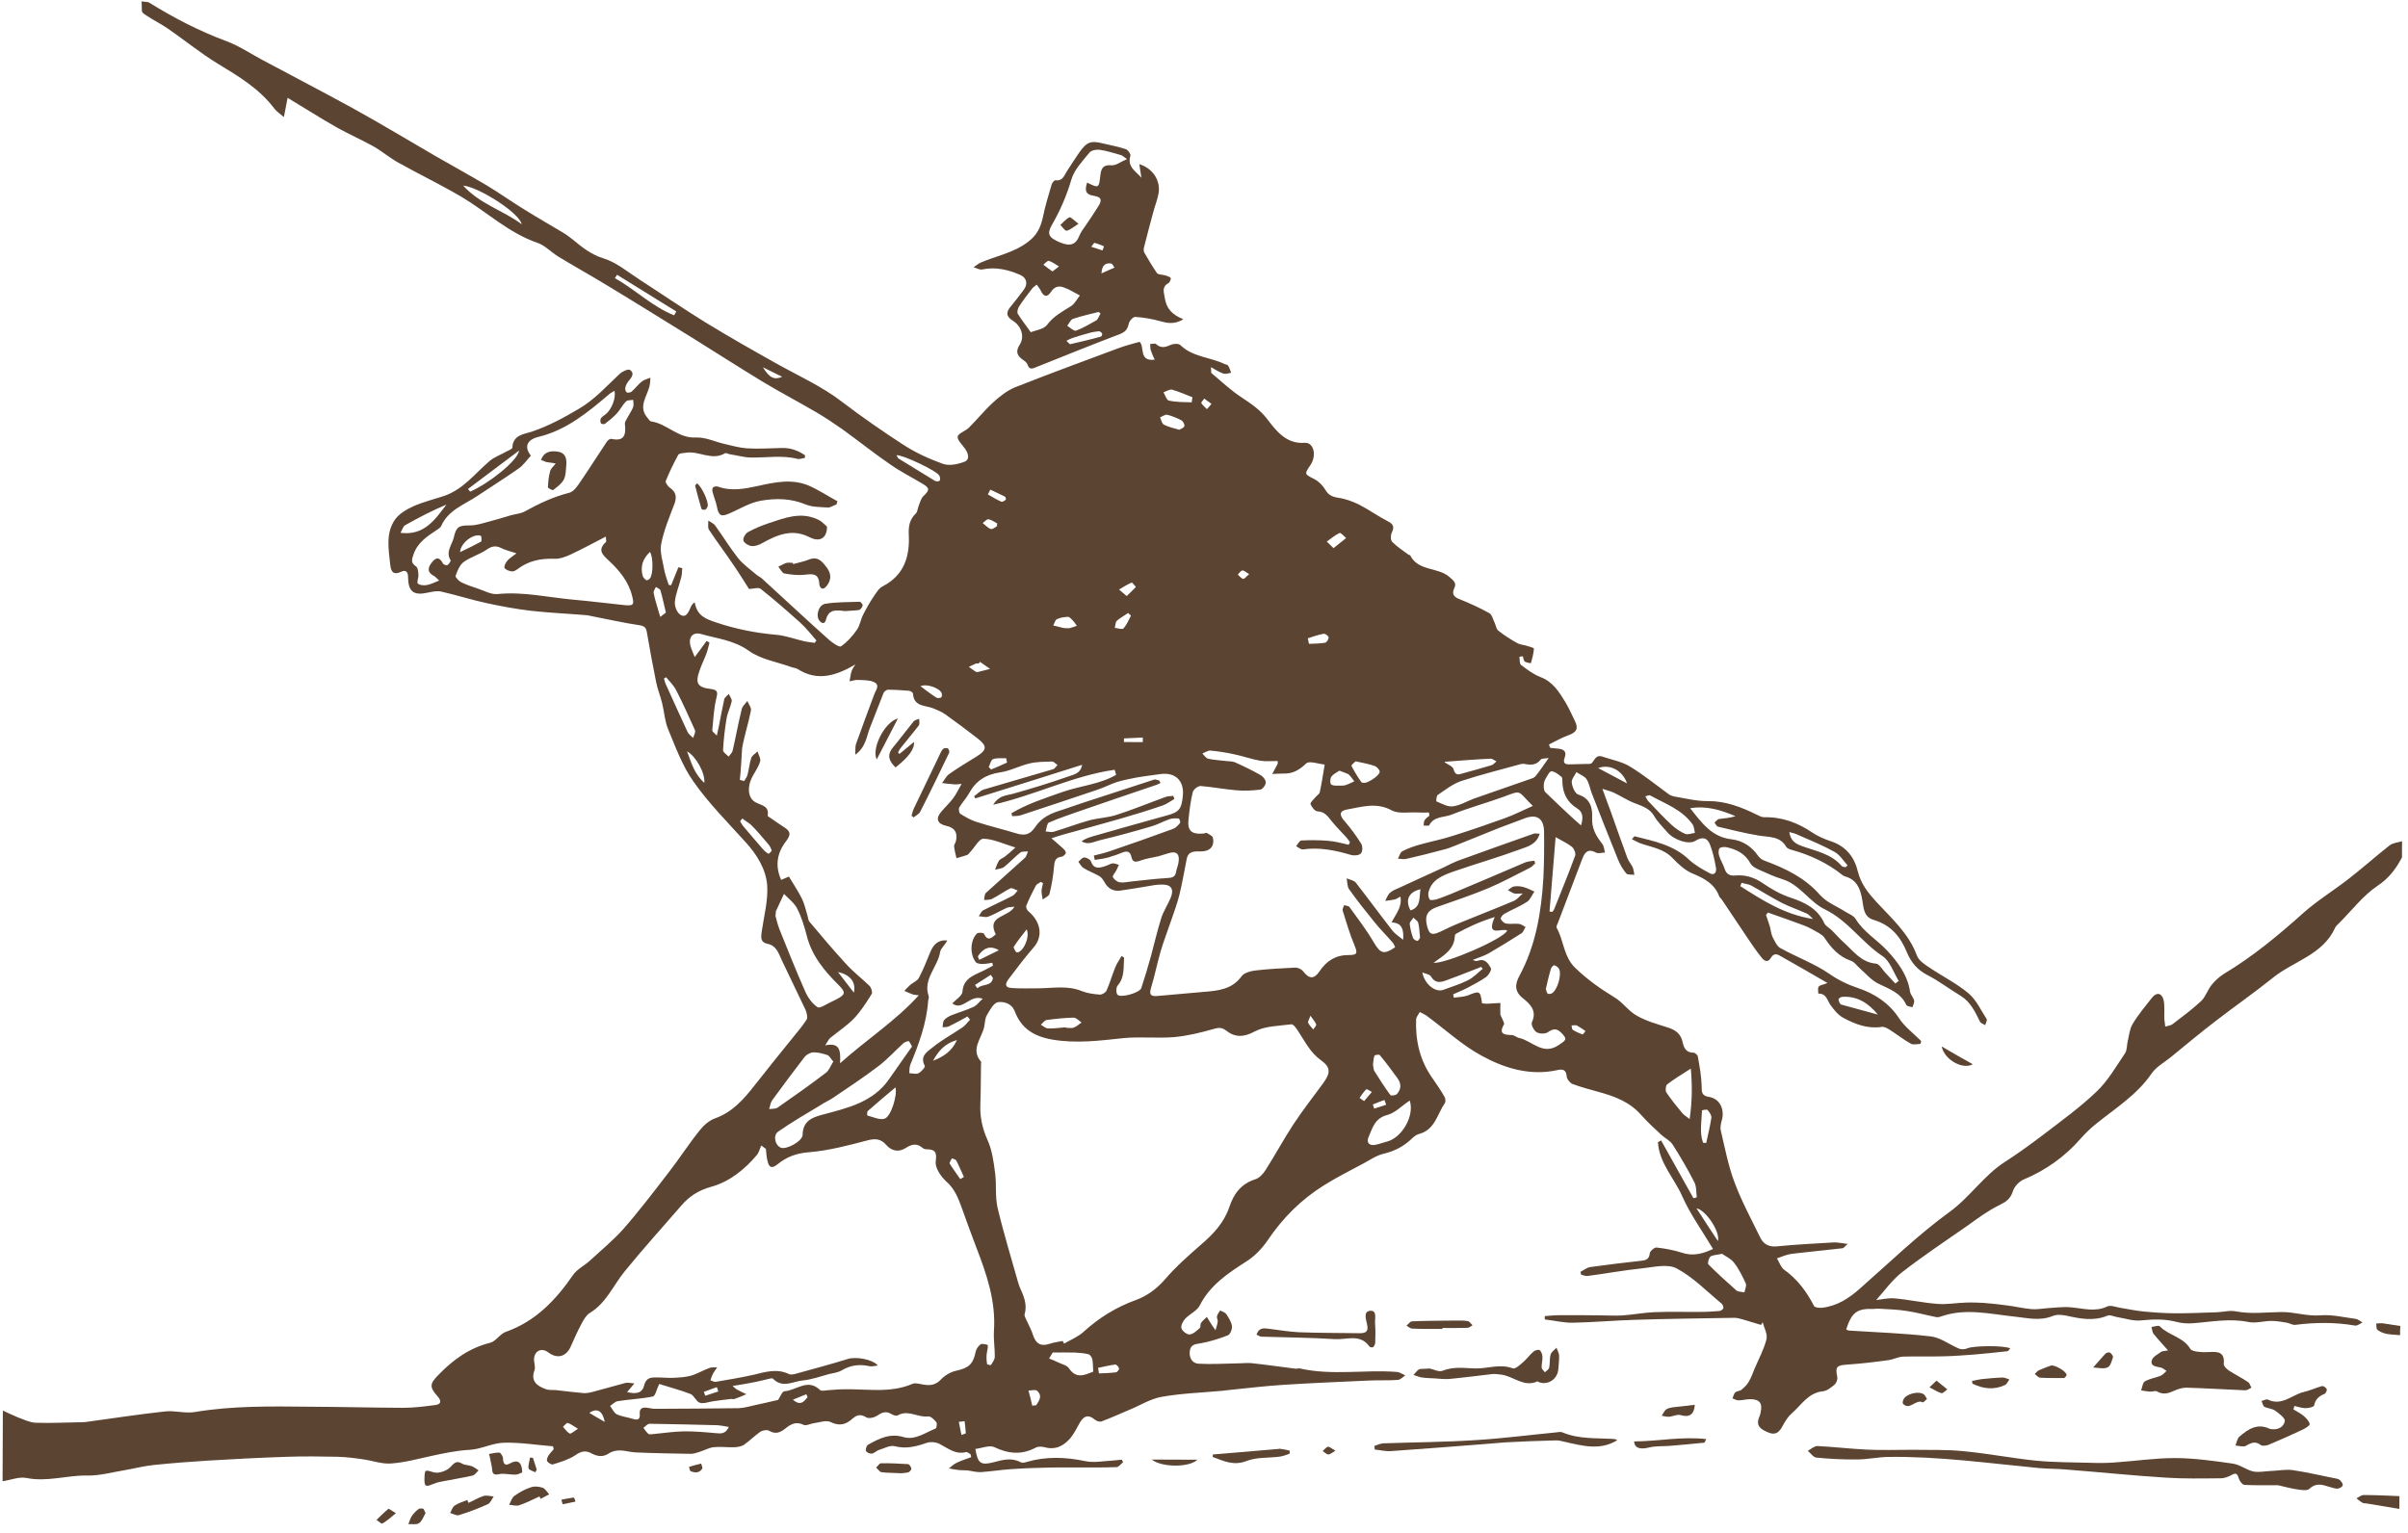 <svg width="424" height="270" viewBox="0 0 424 270" fill="none" xmlns="http://www.w3.org/2000/svg">
<path d="M422.938 151.015C421.867 153.05 420.628 154.703 418.583 156.055C416.026 157.787 414.061 160.414 411.842 162.615C411.629 162.827 411.33 163.081 411.202 163.335C409.058 168.172 403.869 169.256 400.202 172.216C397.004 174.796 393.595 177.162 390.355 179.657C387.584 181.771 384.898 184.012 382.212 186.212C381.061 187.142 379.655 187.902 378.843 189.088C376.321 192.776 372.615 195.098 369.246 197.805C368.223 198.608 367.242 199.539 366.388 200.513C363.571 203.732 360.246 206.099 356.33 207.741C355.521 208.077 354.667 209.009 354.409 209.858C353.979 211.174 353.212 211.681 352.02 212.271C350.018 213.24 348.228 214.593 346.395 215.903C342.56 218.566 338.64 221.185 334.931 224.06C333.14 225.455 331.773 227.405 330.364 228.972C331.257 228.89 332.49 228.555 333.68 228.688C336.186 228.91 338.649 229.472 341.198 229.653C342.855 229.787 344.556 229.453 346.256 229.418C347.234 229.379 348.254 229.426 349.231 229.472C350.591 229.563 351.992 229.738 353.352 229.914C354.796 230.089 356.197 230.435 357.641 230.568C358.576 230.657 359.511 230.491 360.447 230.409C361.849 230.33 363.253 230.123 364.655 230.256C366.779 230.435 368.901 231.123 371.03 230.112C371.626 229.816 372.517 230.203 373.281 230.333C374.683 230.551 376.042 230.854 377.401 230.987C379.27 231.164 381.182 231.3 383.052 231.307C385.474 231.317 387.94 231.199 390.362 231.124C391.467 231.086 392.616 230.75 393.678 230.967C396.396 231.488 399.032 231.116 401.709 231.084C403.962 231.051 406.211 231.867 408.634 231.664C410.632 231.502 412.713 232.021 414.751 232.284C415.176 232.328 415.6 232.712 415.981 232.926C415.555 233.137 415.086 233.517 414.704 233.473C411.179 232.864 407.694 232.893 404.123 233.346C403.655 233.387 403.146 233.045 402.637 232.958C401.787 232.827 400.896 232.653 400.003 232.65C398.643 232.644 397.197 233.106 395.923 232.846C392.611 232.153 389.378 232.82 386.105 233.062C385.127 233.143 384.065 233.054 383.131 232.795C381.093 232.277 379.095 232.354 377.012 232.558C375.652 232.723 374.251 232.207 372.85 231.989C372.255 231.901 371.534 231.516 371.066 231.727C368.639 232.737 366.304 232.26 363.926 231.741C363.119 231.568 362.185 231.479 361.461 231.773C359.12 232.742 356.87 232.095 354.576 231.873C350.413 231.432 346.21 230.395 342.04 231.781C341.699 231.907 341.316 232.033 340.976 231.989C339.235 231.642 337.537 231.168 335.796 230.906C334.182 230.644 332.567 230.596 330.953 230.504C330.57 230.46 330.23 230.544 329.848 230.542C327.001 230.446 326.063 231.122 325.074 234.136C325.243 234.221 325.413 234.349 325.625 234.35C330.426 234.667 335.228 234.814 340.028 235.385C341.727 235.605 343.294 236.843 344.949 237.53C345.373 237.702 346.053 237.662 346.479 237.451C347.501 237.03 352.771 236.924 353.959 237.481C353.788 237.693 353.617 237.99 353.447 237.989C351.534 238.194 349.663 238.399 347.75 238.561C345.964 238.681 344.179 238.844 342.394 238.88C339.971 238.955 337.507 238.86 335.084 238.936C334.234 238.975 333.382 239.439 332.489 239.563C330.108 239.893 327.684 240.181 325.261 240.341C323.391 240.461 323.135 240.715 323.51 242.544C323.594 242.927 323.336 243.606 323.037 243.86C322.44 244.367 321.716 244.96 320.993 245.042C318.399 245.286 317.201 247.449 315.495 248.93C314.855 249.48 314.342 250.285 313.914 251.091C313.357 252.151 312.717 252.871 311.402 252.313C310.171 251.798 309.026 251.199 309.798 249.502C309.927 249.247 309.97 248.993 310.014 248.738C310.36 247.124 309.853 246.442 308.153 246.435C307.473 246.433 306.792 246.642 306.112 246.64C305.772 246.638 305.391 246.424 305.051 246.296C305.222 245.956 305.267 245.489 305.565 245.235C305.821 244.981 306.289 245.025 306.587 244.814C307.099 244.391 307.61 243.926 307.91 243.374C308.338 242.654 308.639 241.847 308.939 241.084C309.669 239.344 310.61 237.648 311.042 235.865C311.258 234.973 310.625 233.865 310.374 232.887C310.289 233.057 310.161 233.184 310.075 233.353C309.014 233.051 307.995 232.707 306.934 232.406C306.424 232.276 305.915 232.104 305.405 232.102C299.54 232.206 293.718 232.268 287.852 232.457C284.197 232.57 280.583 232.895 276.971 232.966C275.313 233.002 273.657 232.57 272.001 232.394C272.002 232.181 272.002 232.011 272.003 231.799C272.938 231.717 273.916 231.636 274.851 231.64C277.061 231.606 279.271 231.658 281.523 231.667C282.883 231.672 284.285 231.763 285.645 231.683C287.516 231.563 289.387 231.188 291.257 231.111C294.02 230.994 296.782 231.09 299.502 231.059C300.607 231.063 301.712 230.982 302.775 230.902C303.03 230.86 303.414 230.607 303.457 230.394C303.5 230.182 303.332 229.756 303.12 229.585C300.537 227.45 298.124 224.933 295.198 223.391C293.587 222.535 291.076 223.205 288.993 223.409C285.847 223.737 282.7 224.319 279.553 224.731C279.171 224.772 278.789 224.601 278.407 224.514C278.365 224.344 278.323 224.174 278.281 224.004C278.878 223.709 279.432 223.243 280.027 223.161C283.004 222.748 286.023 222.377 289.041 222.049C289.891 221.968 290.402 221.715 290.491 220.738C290.535 220.355 291.303 219.678 291.685 219.722C293.172 219.898 294.701 220.159 296.144 220.633C298.054 221.278 299.755 220.86 301.629 219.975C299.729 216.78 297.616 213.881 296.184 210.645C294.794 207.495 292.127 204.807 291.93 201.151C292.1 201.067 292.313 200.983 292.483 200.856C294.382 204.263 296.281 207.628 298.18 211.036C298.392 210.994 298.563 210.952 298.775 210.868C298.651 209.975 298.74 208.956 298.319 208.189C297.18 205.932 295.872 203.717 294.52 201.586C294.056 200.862 293.165 200.476 292.53 199.879C291.344 198.769 290.116 197.659 289.016 196.422C286.985 194.076 284.312 193.088 281.468 192.312C279.94 191.881 278.411 191.492 276.926 190.934C276.459 190.762 275.909 190.08 275.869 189.612C275.788 188.464 275.237 188.25 274.301 188.458C269.452 189.544 264.953 188.166 260.882 185.94C257.405 184.056 254.398 181.239 251.178 178.889C250.839 178.632 250.372 178.46 249.991 178.246C249.776 178.671 249.35 179.136 249.348 179.561C249.205 183.343 250.041 186.874 252.281 189.985C252.999 191.008 253.718 192.074 254.351 193.181C254.52 193.437 254.56 193.989 254.432 194.244C253.064 196.236 252.67 199.039 249.777 199.75C249.352 199.876 248.925 200.214 248.584 200.553C247.176 201.907 245.558 202.751 243.601 203.211C242.368 203.503 241.26 204.264 240.11 204.897C237.767 206.162 235.383 207.343 233.167 208.736C229.162 211.228 225.877 214.487 223.227 218.429C222.243 219.87 220.92 221.267 219.429 222.196C216.191 224.266 213.081 226.336 211.239 229.941C210.767 230.874 209.49 231.422 208.68 232.268C208.295 232.692 207.867 233.498 208.035 233.966C208.203 234.476 209.008 235.075 209.476 235.034C210.114 234.994 210.711 234.359 211.265 233.894C211.436 233.724 211.311 233.214 211.481 233.002C211.738 232.621 212.164 232.282 212.506 231.944C212.717 232.327 212.97 232.668 213.181 233.051C213.434 233.477 213.73 233.861 214.026 234.287C214.156 233.778 214.37 233.269 214.415 232.759C214.458 232.461 214.205 232.12 214.291 231.823C214.378 231.441 214.634 231.145 214.848 230.806C215.229 231.02 215.739 231.149 215.95 231.49C216.372 232.129 216.837 232.853 216.919 233.576C217.002 234.087 216.616 235.02 216.19 235.188C214.7 235.777 213.083 236.281 211.51 236.572C210.574 236.738 209.682 236.735 209.507 237.882C209.332 239.071 209.881 240.093 210.985 240.183C213.28 240.319 215.575 240.158 217.87 240.125C218.72 240.128 219.571 240.004 220.42 240.093C222.969 240.358 225.517 240.751 228.066 241.058C228.321 241.102 228.619 240.975 228.874 241.019C234.521 242.316 240.305 241.192 245.998 241.64C246.465 241.684 246.931 242.026 247.44 242.241C247.014 242.536 246.587 243.002 246.12 243.043C244.419 243.163 242.72 243.072 241.019 243.15C236.046 243.385 231.073 243.578 226.1 243.898C222.954 244.098 219.765 244.468 216.619 244.795C216.151 244.836 215.684 244.919 215.216 244.959C211.645 245.285 208.032 245.398 204.545 246.022C202.589 246.354 200.756 247.537 198.884 248.294C197.223 249.01 195.605 249.726 193.946 250.357C193.648 250.483 193.053 250.268 192.799 250.055C191.613 249.03 190.805 249.409 190.12 250.597C189.606 251.53 189.135 252.463 188.494 253.268C187.341 254.623 185.893 255.425 183.983 254.907C183.473 254.778 182.836 254.732 182.41 254.943C179.94 256.293 177.561 256.071 175.059 254.871C174.21 254.486 172.848 255.075 171.742 255.198C172.157 257.707 172.666 258.134 174.92 257.548C176.537 257.13 178.069 256.668 179.68 257.525C179.977 257.696 180.445 257.613 180.785 257.487C184.232 256.481 187.673 256.622 191.155 257.358C192.641 257.662 194.3 257.328 195.873 257.25C196.426 257.209 196.978 257.126 197.531 257.086C197.615 257.256 197.7 257.384 197.742 257.554C197.358 257.85 196.973 258.401 196.591 258.4C194.381 258.476 192.171 258.467 189.961 258.458C187.751 258.45 185.584 258.441 183.374 258.517C181.588 258.552 179.846 258.631 178.06 258.751C176.275 258.871 174.489 259.162 172.704 259.282C171.896 259.321 171.089 259.063 170.282 258.975C169.73 258.93 169.135 258.97 168.583 258.883C168.073 258.839 167.564 258.709 167.096 258.622C167.523 258.284 167.907 257.903 168.418 257.65C169.269 257.228 170.163 256.977 171.014 256.64C170.972 256.47 170.931 256.3 170.889 256.13C170.634 256.001 170.338 255.703 170.125 255.744C168.253 256.247 166.941 255.094 165.456 254.323C164.82 253.981 163.8 253.891 163.12 254.144C161.29 254.774 159.545 255.235 157.55 254.717C156.743 254.501 155.679 255.092 154.743 255.385C154.317 255.511 153.933 255.977 153.508 256.018C153.167 256.059 152.616 255.844 152.489 255.546C152.363 255.291 152.578 254.654 152.791 254.485C154.75 253.388 156.667 252.376 159.086 253.108C161.166 253.711 162.914 252.315 164.745 251.6C164.915 251.516 165.046 250.709 164.876 250.496C164.496 250.027 163.903 249.429 163.436 249.47C161.65 249.718 159.913 248.224 158.082 249.279C157.826 249.448 157.232 249.233 156.893 249.019C155.96 248.463 155.236 248.8 154.427 249.349C153.915 249.687 152.98 249.896 152.556 249.639C151.58 249.04 150.9 249.165 150.132 249.842C148.981 250.9 147.832 251.235 146.263 250.464C145.499 250.078 144.265 250.541 143.287 250.665C142.692 250.747 141.967 251.169 141.501 250.955C140.186 250.312 139.249 250.819 138.311 251.58C137.416 252.299 136.564 252.678 135.42 251.993C135.08 251.779 134.272 251.904 133.846 252.199C132.866 252.876 132.013 253.765 131.032 254.441C130.564 254.779 129.883 254.861 129.288 254.901C128.098 254.939 126.866 254.764 125.676 254.887C124.826 254.968 123.974 255.475 123.123 255.727C122.612 255.895 122.101 256.062 121.592 256.06C118.362 256.005 115.132 255.95 111.903 255.809C110.968 255.763 110.034 255.462 109.1 255.458C108.505 255.456 107.781 255.623 107.313 255.918C106.247 256.679 105.228 256.548 104.168 255.991C103.108 255.392 102.299 255.601 101.277 256.319C100.126 257.08 98.722 257.499 97.36 257.919C97.105 258.003 96.554 257.66 96.343 257.362C96.216 257.149 96.388 256.682 96.559 256.386C96.816 255.962 97.2 255.623 97.499 255.242C97.457 255.072 97.415 254.901 97.373 254.731C94.484 254.507 91.639 254.028 88.749 254.102C86.751 254.136 84.749 255.233 82.751 255.353C80.371 255.471 78.074 255.972 75.777 256.473C73.48 256.973 71.183 257.602 68.845 257.762C67.23 257.883 65.532 257.239 63.876 257.02C62.432 256.802 60.987 256.626 59.5 256.578C56.483 256.523 53.466 256.468 50.406 256.584C45.815 256.735 41.224 256.972 36.634 257.251C33.446 257.451 30.3 257.693 27.111 258.021C25.368 258.184 23.709 258.645 21.965 258.935C19.711 259.309 17.499 259.937 15.247 259.886C11.72 259.829 8.272 261.048 4.663 260.311C3.347 260.051 1.857 260.682 0.453 260.889C0.47 256.724 0.487 252.602 0.503 248.437C1.352 248.823 2.2 249.251 3.048 249.595C4.109 249.981 5.212 250.538 6.274 250.585C8.994 250.681 11.757 250.522 14.477 250.49C14.774 250.492 15.114 250.45 15.412 250.409C19.962 249.79 24.512 249.085 29.061 248.594C30.762 248.388 32.587 248.99 34.288 248.699C40.965 247.579 47.679 247.69 54.393 247.76C59.918 247.782 65.442 247.931 70.924 247.953C72.836 247.961 74.75 247.714 76.621 247.466C77.641 247.343 77.813 246.791 77.052 245.938C75.529 244.232 75.701 243.68 77.237 242.114C79.797 239.489 82.61 237.418 86.311 236.497C87.332 236.246 88.06 234.889 89.124 234.554C94.316 232.704 97.858 228.978 100.893 224.571C101.62 223.511 102.982 222.879 103.964 221.948C105.926 220.128 108.058 218.394 109.808 216.404C112.626 213.185 115.232 209.753 117.838 206.363C119.675 203.991 121.3 201.447 123.179 199.117C123.862 198.228 124.843 197.382 125.822 197.003C128.971 195.911 130.978 193.581 132.9 191.124C135.121 188.285 137.385 185.489 139.649 182.693C140.46 181.677 141.357 180.66 142.041 179.558C142.255 179.176 142.046 178.368 141.835 177.857C140.445 174.919 139.011 171.981 137.621 169.043C137.073 167.851 136.696 166.532 135.124 166.228C133.893 165.968 133.981 165.118 134.113 164.141C134.506 161.381 135.283 158.579 135.081 155.858C134.837 153.009 133.233 150.453 131.202 148.235C128.07 144.78 124.769 141.452 122.107 137.659C120.163 134.931 118.944 131.569 117.639 128.419C117.049 127.014 116.971 125.398 116.595 123.867C116.302 122.633 115.797 121.441 115.547 120.208C114.963 117.315 114.422 114.423 113.924 111.489C113.8 110.638 113.547 110.255 112.612 110.124C109.724 109.687 106.837 109.038 103.949 108.474C103.694 108.431 103.44 108.345 103.185 108.344C99.956 108.076 96.727 107.935 93.541 107.583C90.907 107.275 88.317 106.797 85.727 106.234C83.051 105.671 80.42 104.81 77.745 104.205C77.023 104.032 76.173 104.198 75.407 104.365C72.812 104.95 71.88 104.224 71.848 101.589C71.852 100.739 71.428 100.312 70.662 100.691C69.257 101.366 68.835 100.684 68.712 99.451C68.425 96.73 67.884 93.923 69.551 91.507C70.278 90.49 71.556 89.73 72.748 89.182C74.451 88.424 76.323 87.964 78.11 87.376C81.557 86.242 83.65 83.361 86.252 81.161C87.062 80.484 88.168 80.106 89.105 79.558C89.489 79.347 90.212 79.095 90.213 78.84C90.307 76.545 92.348 76.468 93.709 76.006C96.646 74.998 99.286 73.563 101.927 72.001C104.739 70.355 106.831 67.984 109.134 65.825C109.603 65.402 110.625 64.939 110.922 65.152C111.812 65.751 111.214 66.471 110.659 67.149C110.403 67.445 110.188 67.869 110.102 68.294C110.058 68.549 110.142 68.974 110.354 69.103C110.523 69.231 110.991 69.148 111.204 68.978C111.844 68.428 112.357 67.708 112.996 67.201C113.422 66.862 114.018 66.737 114.529 66.527C114.484 67.037 114.482 67.547 114.353 68.056C113.878 69.924 112.298 71.703 114.075 73.665C114.244 73.878 114.413 74.176 114.625 74.22C117.471 74.613 119.416 77.256 122.561 77.056C124.176 76.978 125.873 77.792 127.529 78.181C128.845 78.484 130.204 78.872 131.521 78.962C133.602 79.098 135.643 78.936 137.726 78.902C139.256 78.865 140.571 79.381 141.758 80.193C141.757 80.363 141.714 80.49 141.713 80.66C141.288 80.701 140.82 80.912 140.438 80.825C137.721 80.134 134.999 80.633 132.237 80.58C131.004 80.575 129.773 80.188 128.542 80.013C128.244 79.969 127.82 79.712 127.65 79.839C125.35 81.19 123.104 79.396 120.851 79.727C120.34 79.81 119.575 79.807 119.404 80.146C118.591 81.63 117.862 83.157 117.218 84.727C117.132 84.982 117.597 85.664 117.978 85.92C118.996 86.647 119.205 87.455 118.775 88.686C117.873 91.062 116.886 93.396 116.409 95.859C116.148 97.303 116.736 98.963 116.985 100.494C117.152 101.344 117.489 102.153 117.74 103.004C117.868 103.047 118.038 103.048 118.165 103.091C118.594 102.03 119.023 100.969 119.453 99.909C119.665 99.952 119.877 99.995 120.132 100.081C120.087 100.676 120.085 101.271 119.912 101.823C119.567 103.224 118.966 104.582 118.833 105.984C118.745 106.706 119.166 107.855 119.759 108.24C120.734 108.924 121.206 107.905 121.549 107.099C121.72 106.718 121.892 106.336 122.318 106.082C122.776 108.507 124.219 108.98 126.086 109.625C129.524 110.786 133.006 111.48 136.574 111.792C138.316 111.926 139.971 112.57 141.669 112.96C142.264 113.09 142.859 113.134 143.453 113.222C143.539 113.095 143.667 112.925 143.752 112.798C142.779 111.689 141.891 110.538 140.79 109.556C138.546 107.55 136.302 105.586 133.929 103.706C133.548 103.407 132.697 103.701 131.889 103.741C131.087 102.505 130.116 100.886 129.017 99.309C127.665 97.306 126.185 95.346 124.834 93.3C124.58 92.917 124.753 92.237 124.713 91.685C125.136 91.984 125.688 92.199 125.941 92.582C127.294 94.457 128.518 96.46 129.956 98.293C130.844 99.402 132.115 100.299 133.217 101.239C133.513 101.495 133.852 101.624 134.149 101.88C138.087 105.465 141.982 109.136 145.963 112.679C146.598 113.234 147.785 114.047 148.083 113.835C149.148 113.117 150.087 112.058 150.857 110.956C151.412 110.194 151.544 109.132 151.972 108.283C152.529 107.181 153.129 106.12 153.813 105.103C154.283 104.425 154.754 103.577 155.477 103.24C159.182 101.3 160.215 98.031 160.018 94.206C159.939 92.718 160.157 91.486 161.266 90.428C161.564 90.132 161.567 89.579 161.738 89.155C161.996 88.519 162.169 87.754 162.638 87.331C163.662 86.358 163.748 85.976 162.519 85.248C160.611 84.093 158.618 83.108 156.795 81.825C153.913 79.859 151.202 77.681 148.363 75.629C146.837 74.561 145.312 73.535 143.7 72.593C140.563 70.753 137.34 69.083 134.245 67.201C130.217 64.762 126.233 62.196 122.248 59.715C117.118 56.55 111.989 53.342 106.817 50.219C104.019 48.508 101.135 46.923 98.337 45.212C97.065 44.442 96.007 43.248 94.65 42.775C89.599 41.055 85.747 37.342 81.295 34.689C77.649 32.55 73.831 30.707 70.142 28.652C68.616 27.796 67.26 26.643 65.776 25.788C63.699 24.632 61.535 23.688 59.457 22.532C56.574 20.906 53.776 19.11 50.639 17.227C50.422 18.374 50.248 19.308 49.988 20.625C49.31 20.027 48.759 19.685 48.378 19.216C45.715 15.635 42.027 13.453 38.296 11.185C35.286 9.346 32.533 7.083 29.608 5.073C28.422 4.261 27.149 3.619 25.962 2.849C25.623 2.635 25.157 2.378 24.988 2.037C24.948 1.442 24.993 0.848 24.91 0.252C25.377 0.339 25.973 0.256 26.354 0.513C30.636 3.165 35.089 5.478 39.842 7.239C42.048 8.056 44.083 9.424 46.161 10.537C51.504 13.406 56.89 16.19 62.191 19.101C67.067 21.798 71.815 24.664 76.607 27.446C79.659 29.201 82.755 30.913 85.808 32.71C88.055 34.079 90.216 35.617 92.463 36.986C94.667 38.355 96.914 39.639 99.119 40.965C99.713 41.308 100.263 41.735 100.814 42.162C102.466 43.529 104.033 44.81 106.24 45.499C108.533 46.188 110.566 47.939 112.643 49.264C116.458 51.745 120.23 54.31 124.087 56.705C128.2 59.229 132.355 61.583 136.553 63.937C140.496 66.163 144.696 68.007 148.34 70.827C151.814 73.476 155.459 75.998 159.146 78.392C161.266 79.761 163.641 80.833 166.018 81.692C167.079 82.079 168.567 81.787 169.717 81.367C170.823 80.989 170.53 79.925 169.98 79.115C169.474 78.349 168.542 77.537 168.629 76.9C168.717 76.305 170.036 75.928 170.633 75.293C172.084 73.854 173.365 72.244 174.858 70.89C176.01 69.832 177.289 68.817 178.694 68.228C184.78 65.83 190.909 63.559 197.038 61.289C198.187 60.868 199.336 60.575 200.654 60.198C201.628 61.095 200.428 63.682 203.319 63.354C203.024 62.715 202.772 62.162 202.604 61.608C202.52 61.311 202.564 60.928 202.523 60.588C202.863 60.59 203.373 60.422 203.543 60.592C204.432 61.403 205.24 61.151 206.177 60.73C206.645 60.52 207.538 60.481 207.834 60.779C210.036 62.913 213.096 62.883 215.641 64.126C215.81 64.211 216.15 64.213 216.234 64.383C216.488 64.766 216.614 65.234 216.782 65.66C216.357 65.701 215.888 65.912 215.506 65.825C214.785 65.61 214.149 65.182 213.216 64.668C213.298 65.306 213.212 65.646 213.339 65.731C215.076 67.183 216.727 68.762 218.634 70.002C220.287 71.114 221.813 72.097 223.124 73.803C224.688 75.849 226.464 78.236 229.737 77.994C231.31 77.873 231.895 80.213 230.741 81.908C229.63 83.561 229.673 83.476 231.496 84.419C232.217 84.804 232.937 85.529 233.359 86.254C233.907 87.191 234.544 87.491 235.605 87.665C236.88 87.84 238.153 88.313 239.298 88.87C241.037 89.769 242.647 90.923 244.386 91.823C245.404 92.337 245.529 92.847 245.058 93.823C244.844 94.247 244.84 95.139 245.136 95.438C245.983 96.291 247.043 96.975 248.017 97.702C248.102 97.745 248.272 97.745 248.314 97.831C249.748 100.641 253.151 99.847 255.184 101.598C255.904 102.238 256.54 102.623 256.068 103.599C255.597 104.617 255.977 105.129 256.953 105.515C258.778 106.245 260.559 107.059 262.255 108.001C262.722 108.258 262.888 109.109 263.184 109.705C263.394 110.173 263.477 110.811 263.816 111.067C264.832 111.879 265.977 112.606 267.122 113.248C267.546 113.505 268.098 113.549 268.607 113.679C269.117 113.851 270.093 114.067 270.093 114.237C270.047 115.087 269.788 115.979 269.572 116.785C269.572 116.828 268.808 116.74 268.511 116.526C268.257 116.355 268.258 115.93 268.132 115.59C267.92 115.631 267.75 115.63 267.537 115.672C267.62 116.182 267.532 116.905 267.829 117.118C268.888 117.93 270.032 118.785 271.263 119.257C273.427 120.073 274.524 121.862 275.622 123.652C276.256 124.674 276.719 125.824 277.267 126.888C277.983 128.336 277.641 128.972 276.109 129.519C274.96 129.939 273.852 130.572 272.745 131.12C272.829 131.333 272.871 131.546 272.955 131.716C273.38 131.76 273.847 131.805 274.272 131.849C275.334 131.938 275.928 132.323 275.498 133.469C275.111 134.53 275.706 134.66 276.556 134.62C277.491 134.582 278.426 134.585 279.404 134.547C279.701 134.548 280.126 134.592 280.297 134.38C280.809 133.83 281.025 132.896 282.086 133.24C283.699 133.799 285.483 134.104 286.924 134.959C289.341 136.414 291.586 138.25 293.874 139.917C294.171 140.131 294.553 140.217 294.892 140.304C296.803 140.609 298.756 141.127 300.669 141.092C303.814 141.062 306.572 142.135 309.286 143.464C309.711 143.678 310.177 143.935 310.602 143.936C313.79 143.864 316.548 144.895 319.133 146.648C320.066 147.289 321.211 147.761 322.315 148.148C324.988 149.009 326.511 150.885 327.138 153.522C327.682 155.692 328.95 157.269 330.389 158.848C333.055 161.748 336.104 164.395 337.533 168.311C337.87 169.205 338.929 169.889 339.777 170.445C342.066 171.984 344.568 173.227 346.644 174.977C347.999 176.13 348.799 177.918 349.813 179.495C349.94 179.708 349.64 180.217 349.554 180.556C349.215 180.343 348.748 180.213 348.621 179.915C347.778 178.212 346.978 176.466 345.24 175.397C343.247 174.199 341.383 172.746 339.347 171.718C337.608 170.819 336.509 169.497 335.793 167.794C334.657 164.985 332.965 162.938 329.951 162.033C328.763 161.689 328.256 160.922 328.049 159.391C327.759 157.52 327.472 155.054 324.882 154.363C324.712 154.32 324.585 154.234 324.458 154.149C321.789 152.013 318.777 150.599 315.509 149.693C315.169 149.607 314.702 149.435 314.533 149.179C313.436 147.22 311.438 147.467 309.654 147.162C307.276 146.77 304.898 146.166 302.521 145.604C302.266 145.56 302.098 145.135 301.886 144.879C302.142 144.667 302.399 144.286 302.696 144.245C303.632 144.121 304.609 144.082 305.588 143.746C303.085 142.716 300.581 141.856 297.604 142.354C299.676 144.955 301.409 147.427 304.892 147.823C306.846 148.044 308.456 149.113 309.597 150.775C309.851 151.116 310.274 151.457 310.699 151.587C314.391 152.961 317.827 154.59 320.492 157.661C321.634 158.94 323.459 159.627 324.985 160.611C325.621 160.996 326.427 161.297 326.764 161.893C328.158 164.151 330.447 165.478 332.225 167.355C334.129 169.402 335.862 171.662 336.318 174.639C336.401 175.191 336.909 175.661 337.034 176.214C337.118 176.597 336.861 177.021 336.732 177.403C336.35 177.274 335.798 177.229 335.671 177.016C334.702 174.845 332.665 174.199 330.756 173.256C329.526 172.657 328.553 171.505 327.495 170.566C326.986 170.139 326.564 169.457 325.97 169.242C323.806 168.511 322.452 166.976 321.269 165.186C321.058 164.845 320.677 164.589 320.337 164.375C319.404 163.861 318.514 163.305 317.538 162.961C315.459 162.188 313.379 161.457 311.3 160.726C311.172 160.853 311.086 161.023 310.958 161.15C311.168 161.831 311.42 162.469 311.63 163.15C311.798 163.746 311.838 164.426 312.09 164.979C312.47 165.704 312.849 166.64 313.485 166.983C316.326 168.566 319.424 169.684 322.051 171.479C323.704 172.633 325.316 173.405 327.226 174.05C330.027 174.996 332.613 176.621 334.387 179.348C335.401 180.882 336.968 182.036 338.281 183.359C338.237 183.529 338.194 183.699 338.151 183.868C337.556 183.866 336.875 184.076 336.451 183.819C335.222 183.134 334.078 182.237 332.891 181.467C332.425 181.168 331.831 180.783 331.321 180.866C328.812 181.239 326.648 180.38 324.57 179.267C323.68 178.796 322.961 177.9 322.369 177.09C321.735 176.28 321.655 174.963 320.167 174.999C320.169 174.574 320.044 174.064 320.215 173.809C320.386 173.513 320.939 173.472 321.79 173.136C320.221 172.237 318.991 171.509 317.719 170.782C316.405 170.012 315.048 169.284 313.734 168.514C312.971 168.043 312.377 167.743 311.778 168.761C311.222 169.693 310.544 169.138 310.121 168.584C309.233 167.476 308.43 166.282 307.628 165.089C306.149 162.916 304.713 160.7 303.234 158.527C303.107 158.314 302.853 158.143 302.727 157.887C301.886 155.631 300.062 154.689 297.983 153.831C296.668 153.273 295.525 152.206 294.509 151.139C292.901 149.433 290.692 149.212 288.697 148.481C288.273 148.31 287.849 148.053 287.34 147.796C287.639 147.5 287.767 147.288 287.81 147.288C291.206 148.151 294.688 148.803 297.398 151.406C298.456 152.388 299.771 153.115 301.043 153.801C301.891 154.271 302.276 153.593 302.152 152.87C301.902 151.466 301.61 150.063 301.106 148.786C300.643 147.509 299.709 147.335 298.516 148.095C297.408 148.814 294.777 147.996 293.55 146.546C292.746 145.607 291.857 144.754 291.266 143.732C290.507 142.411 289.276 142.024 287.96 141.508C286.645 141.036 285.458 140.223 284.186 139.623C283.634 139.366 283.04 139.236 282.148 138.935C282.737 140.51 283.157 141.744 283.62 142.936C284.586 145.66 285.553 148.426 286.562 151.15C286.772 151.704 287.238 152.215 287.49 152.769C287.659 153.195 287.699 153.662 287.783 154.088C287.315 154.001 286.593 154.125 286.339 153.827C285.747 153.102 285.24 152.25 284.904 151.399C283.304 147.482 281.79 143.566 280.233 139.608C279.939 138.799 279.815 137.906 279.35 137.224C278.97 136.67 278.164 136.412 277.57 135.984C277.27 136.621 276.673 137.256 276.756 137.851C276.837 138.617 277.343 139.766 277.895 139.938C280.059 140.627 280.435 142.328 280.343 144.07C280.25 145.983 281.095 147.303 282.152 148.668C282.448 149.051 282.446 149.646 282.614 150.157C282.061 150.155 281.423 150.407 280.999 150.151C279.642 149.423 279.044 150.1 278.614 151.246C277.197 155.023 275.737 158.757 274.32 162.534C274.191 162.831 273.977 163.212 274.104 163.425C275.369 165.683 275.316 168.53 277.39 170.493C279.465 172.499 281.753 174.123 284.212 175.621C285.696 176.476 286.752 178.096 288.236 178.909C289.89 179.851 291.8 180.368 293.667 180.971C295.068 181.401 296 182.128 296.292 183.616C296.5 184.595 296.922 185.404 298.197 185.409C298.452 185.41 298.918 185.794 298.959 186.092C299.25 187.793 299.583 189.494 299.619 191.194C299.657 192.257 299.527 192.979 300.928 193.197C302.797 193.502 303.682 195.333 303.207 197.201C303.035 197.795 302.862 198.475 302.987 199.07C303.698 202.091 304.28 205.195 305.373 208.132C306.635 211.537 308.364 214.732 309.966 218.01C310.556 219.203 311.575 219.674 312.978 219.51C316.251 219.183 319.524 219.026 322.84 218.827C323.52 218.787 324.199 218.96 325.346 219.092C324.792 219.557 324.621 219.854 324.408 219.853C321.9 220.141 319.391 220.386 316.883 220.673C316.245 220.755 315.607 220.795 315.012 220.921C314.289 221.088 313.608 221.382 312.884 221.635C313.306 222.316 313.558 223.167 314.109 223.594C316.439 225.261 318.088 227.435 319.395 229.99C319.522 230.288 320.329 230.377 320.796 230.336C323.432 230.049 325.52 228.697 327.482 226.963C332.685 222.394 337.677 217.526 343.26 213.468C346.926 210.806 349.321 206.99 353.113 204.583C355.413 203.105 357.672 201.456 359.846 199.807C363.043 197.355 366.325 194.988 369.184 192.237C371.189 190.333 372.601 187.831 374.183 185.5C374.525 184.991 374.485 184.183 374.616 183.546C374.875 182.485 374.964 181.295 375.478 180.405C376.462 178.751 377.743 177.226 378.939 175.701C379.751 174.685 380.685 174.901 380.977 176.177C381.185 177.24 381.053 178.387 381.092 179.45C381.132 179.917 381.216 180.343 381.256 180.81C381.682 180.685 382.192 180.644 382.533 180.391C384.238 179.08 386.028 177.77 387.606 176.288C388.374 175.526 388.719 174.338 389.402 173.491C390 172.728 390.811 172.009 391.62 171.502C396.69 168.462 401.167 164.74 405.56 160.805C408.033 158.605 410.93 156.832 413.531 154.802C416.003 152.899 418.349 150.784 420.779 148.881C421.333 148.458 422.226 148.377 422.949 148.167C422.945 149.315 422.941 150.165 422.938 151.015ZM137.014 246.56C137.313 246.136 137.7 245.075 138.125 245.034C140.208 244.915 142.214 242.713 144.373 244.804C144.627 245.06 145.307 244.893 145.775 244.852C146.668 244.813 147.561 244.689 148.453 244.693C152.533 244.582 156.737 245.448 160.696 243.722C161.207 243.511 161.929 243.769 162.566 243.857C163.797 244.074 164.775 243.951 165.714 242.934C166.397 242.214 167.419 241.624 168.398 241.415C170.524 240.956 171.334 240.279 171.768 238.198C171.855 237.646 172.24 237.053 172.708 236.757C172.964 236.588 173.941 236.847 173.94 236.932C173.98 237.485 173.766 238.036 173.721 238.631C173.676 239.184 173.717 239.736 173.799 240.247C173.799 240.332 174.436 240.462 174.479 240.419C174.778 239.953 175.163 239.445 175.165 238.935C175.171 237.405 174.922 235.916 175.013 234.386C175.373 229.203 173.735 224.436 171.926 219.754C171.043 217.456 170.202 215.115 169.362 212.774C168.731 211.029 168.101 209.369 166.576 208.046C165.644 207.192 164.631 205.658 164.762 204.596C164.981 202.939 164.686 202.428 163.156 202.422C162.901 202.421 162.604 202.335 162.435 202.164C161.46 201.353 160.61 201.477 159.545 202.153C158.309 202.955 157.077 202.823 156.02 201.628C155.131 200.605 154.154 200.474 152.75 200.85C149.39 201.73 145.944 202.651 142.5 202.934C140.29 203.096 138.545 203.726 136.882 205.08C135.944 205.841 135.392 205.669 135.142 204.478C134.974 203.797 134.935 203.074 134.853 202.351C134.599 202.138 134.302 201.967 134.048 201.753C133.791 202.305 133.661 202.899 133.319 203.365C131.141 205.992 128.412 208.148 125.222 209.028C122.967 209.656 121.348 210.712 119.939 212.364C116.608 216.219 113.193 219.987 109.99 223.927C107.983 226.384 106.738 229.524 103.841 231.255C103.245 231.635 102.817 232.356 102.475 232.992C101.747 234.349 101.104 235.749 100.503 237.149C99.688 238.973 98.114 239.392 96.547 238.196C95.403 237.341 94.168 237.846 94.035 239.291C93.99 239.97 94.327 240.737 94.112 241.331C93.381 243.368 94.653 244.138 96.181 244.697C96.69 244.869 97.328 244.786 97.88 244.831C99.494 245.007 101.066 245.226 102.68 245.36C103.275 245.405 103.913 245.28 104.509 245.112C106.381 244.61 108.295 244.065 110.167 243.562C110.55 243.479 110.974 243.608 111.697 243.654C111.141 244.331 110.842 244.713 110.416 245.178C111.774 245.524 113.049 245.486 113.395 244.085C113.697 242.897 114.293 242.601 115.271 242.605C116.418 242.567 117.607 242.742 118.755 242.662C119.733 242.623 120.753 242.542 121.689 242.291C122.795 241.955 123.775 241.364 124.882 240.944C125.307 240.775 125.817 240.862 126.285 240.822C126.028 241.203 125.729 241.585 125.515 242.009C125.344 242.348 125.215 242.73 125.086 243.112C125.425 243.198 125.764 243.455 126.062 243.371C128.273 242.997 130.527 242.624 132.739 242.123C134.823 241.621 136.823 240.991 138.944 242.02C139.199 242.148 139.581 242.065 139.879 242.024C143.027 241.144 146.218 240.306 149.324 239.341C150.643 238.922 153.574 239.358 154.589 240.51C153.994 240.55 153.569 240.718 153.144 240.632C151.403 240.242 149.83 240.406 148.254 241.335C147.615 241.715 146.764 241.839 145.999 242.006C144.467 242.424 142.935 242.971 141.362 243.135C139.619 243.298 137.787 244.565 136.094 242.816C135.967 242.688 135.499 242.814 135.201 242.897C134.35 243.107 133.457 243.315 132.606 243.482C131.5 243.69 130.395 243.898 128.991 244.105C129.415 244.447 129.542 244.617 129.711 244.703C130.263 245.003 130.856 245.303 131.408 245.56C130.727 245.855 130.046 246.149 129.322 246.401C129.152 246.486 128.897 246.357 128.685 246.399C127.622 246.522 126.559 246.645 125.496 246.811C124.73 246.936 123.879 247.272 123.2 247.057C122.563 246.842 122.228 245.778 121.591 245.521C119.682 244.79 117.686 244.272 116.073 243.756C115.602 244.732 115.385 245.878 114.96 245.962C112.918 246.378 110.793 246.455 108.752 246.787C108.284 246.87 107.857 247.336 107.431 247.632C107.811 248.143 108.106 248.824 108.573 249.081C109.463 249.51 110.483 249.599 111.417 249.9C112.138 250.115 112.733 250.118 112.652 249.097C112.529 247.992 113.167 247.824 114.017 247.955C114.442 248 114.866 248.129 115.291 248.13C120.221 248.108 125.151 248.085 130.081 248.019C131.101 247.981 132.122 247.645 133.143 247.437C134.334 247.186 135.61 246.894 137.014 246.56ZM187.118 236.177C187.202 236.348 187.286 236.475 187.371 236.646C188.521 235.97 189.798 235.466 190.736 234.619C193.466 232.123 196.533 230.222 200.023 228.961C201.981 228.247 203.643 227.021 205.095 225.369C207.016 223.124 209.234 221.178 211.451 219.232C213.626 217.371 215.504 215.381 216.45 212.622C217.224 210.288 218.506 208.508 221.017 207.71C221.74 207.501 222.423 206.739 222.851 206.06C224.519 203.432 226.017 200.675 227.728 198.047C229.352 195.589 231.189 193.216 232.941 190.843C234.309 188.979 234.355 188.001 232.575 186.719C230.668 185.352 229.741 183.351 228.516 181.518C228.221 181.049 227.713 180.367 227.373 180.409C225.205 180.697 222.782 180.688 220.951 181.658C218.992 182.713 217.462 182.749 215.894 181.51C215.005 180.827 214.366 181.037 213.473 181.288C211.26 181.917 209.006 182.46 206.71 182.664C203.777 182.907 200.761 182.555 197.827 182.841C193.618 183.291 189.494 183.827 185.205 183.088C181.892 182.48 179.815 181.069 178.68 178.132C178.133 176.685 176.732 176.381 175.754 176.505C174.989 176.587 174.261 177.944 173.747 178.835C173.405 179.428 173.444 180.278 173.271 180.958C172.796 182.953 170.876 184.815 172.737 186.99C172.822 187.076 172.736 187.288 172.735 187.458C172.683 189.795 172.717 192.133 172.622 194.47C172.528 196.679 172.945 198.679 173.872 200.765C174.673 202.51 174.962 204.594 175.209 206.55C175.498 208.591 175.192 210.715 175.652 212.714C176.697 217.138 178.039 221.479 179.254 225.818C179.338 226.074 179.422 226.329 179.506 226.584C180.18 228.117 180.939 229.65 180.422 231.433C180.336 231.73 180.547 232.114 180.715 232.454C181.136 233.391 181.643 234.285 181.936 235.264C182.441 236.711 183.331 237.182 184.821 236.678C185.544 236.426 186.352 236.344 187.118 236.177ZM130.268 137.351C130.522 137.437 130.777 137.481 131.032 137.567C131.246 137.185 131.544 136.846 131.631 136.422C131.89 135.445 131.979 134.426 132.28 133.492C132.452 133.025 133.006 132.73 133.39 132.349C133.557 132.945 133.98 133.584 133.85 134.093C133.592 134.985 133.036 135.79 132.565 136.638C131.495 138.546 131.657 140.587 133.057 141.315C134.074 141.872 135.477 141.92 135.172 143.661C135.172 143.746 135.468 143.96 135.638 144.045C136.486 144.644 137.376 145.242 138.223 145.798C139.325 146.525 139.153 147.162 138.427 148.136C136.846 150.17 136.412 152.463 137.549 154.975C138.103 154.722 138.614 154.512 138.912 154.386C139.714 155.749 140.516 156.9 141.149 158.177C141.613 159.071 141.821 160.05 142.115 161.028C142.283 161.497 142.281 162.049 142.535 162.348C144.649 164.863 146.764 167.379 148.965 169.768C150.234 171.176 151.759 172.329 153.114 173.652C153.41 173.951 153.662 174.759 153.491 175.056C152.55 176.582 151.566 178.108 150.371 179.379C149.134 180.649 147.6 181.663 146.193 182.804C145.937 183.016 145.765 183.398 145.295 184.118C148.017 183.534 148.011 185.192 147.917 187.274C152.694 183 157.636 179.875 161.777 175.302C161.14 175.214 160.885 175.213 160.673 175.127C160.206 174.955 159.739 174.741 159.23 174.527C159.614 174.146 159.956 173.722 160.382 173.384C160.851 173.003 161.532 172.751 161.789 172.242C162.56 170.8 163.161 169.272 163.762 167.787C164.32 166.43 165.088 165.498 166.788 165.632C166.445 166.395 165.677 166.987 165.547 167.624C165.154 170.3 162.468 172.415 163.519 175.436C163.603 175.649 163.474 175.946 163.431 176.243C163.16 180.237 161.785 183.887 160.283 187.536C160.111 187.96 160.152 188.513 160.107 189.022C160.66 189.025 161.296 189.24 161.722 189.029C162.233 188.776 162.959 187.929 162.832 187.716C161.904 185.97 163.31 185.21 164.248 184.449C165.868 183.138 167.742 182.126 169.489 180.942C170 180.605 170.342 180.053 170.812 179.588C170.642 179.417 170.516 179.204 170.347 179.033C169.282 179.624 168.217 180.215 167.11 180.763C166.769 180.932 166.344 180.887 165.962 180.928C166.048 180.504 166.008 179.994 166.222 179.697C166.521 179.316 167.032 179.02 167.543 178.81C168.82 178.305 170.138 177.928 171.416 177.338C171.969 177.085 172.354 176.534 173.036 175.899C170.745 175.083 169.543 178.138 167.678 176.728C168.361 176.008 169.426 175.375 169.472 174.652C169.607 172.741 170.799 172.065 172.247 171.391C173.141 171.012 173.95 170.548 174.845 170.084C174.803 169.914 174.761 169.744 174.719 169.573C174.166 169.656 173.613 169.782 173.018 169.779C172.636 169.778 172.041 169.733 171.83 169.477C170.73 168.07 170.825 165.605 172.02 164.42C172.233 164.209 173.168 164.255 173.252 164.468C173.926 165.873 174.609 165.196 175.334 164.561C173.648 161.197 177.556 161.637 178.626 159.687C177.946 159.769 177.563 159.767 177.265 159.894C176.158 160.399 175.136 161.033 173.987 161.453C173.518 161.621 172.882 161.406 172.329 161.362C172.629 160.98 172.801 160.471 173.184 160.302C174.887 159.417 176.59 158.659 178.294 157.773C178.634 157.604 178.891 157.18 179.19 156.841C178.765 156.712 178.214 156.328 177.916 156.454C176.809 157.002 175.786 157.763 174.679 158.311C174.296 158.522 173.743 158.477 173.276 158.518C173.362 158.093 173.322 157.498 173.621 157.244C175.882 155.171 178.184 153.182 180.445 151.109C180.744 150.855 180.831 150.346 181.002 149.964C180.534 150.004 179.94 149.917 179.641 150.171C178.661 150.932 177.807 151.906 176.784 152.709C176.358 153.005 175.72 153.045 175.21 153.171C175.424 152.619 175.596 152.067 175.896 151.601C176.11 151.262 176.62 151.136 176.919 150.882C177.43 150.502 177.899 150.079 178.795 149.275C176.588 148.586 174.891 147.772 173.191 147.723C172.427 147.677 171.656 149.204 170.845 150.051C170.674 150.263 170.503 150.517 170.248 150.601C169.652 150.811 169.014 150.978 168.418 151.146C168.251 150.465 168.083 149.785 168.001 149.104C167.96 148.807 168.216 148.51 168.302 148.213C168.691 146.685 168.1 145.747 166.571 145.444C165.042 145.098 164.706 144.161 165.731 142.975C166.414 142.171 167.182 141.451 167.823 140.604C168.335 139.926 168.721 139.12 169.32 138.06C168.512 138.142 168.257 138.183 168.002 138.14C167.28 138.094 166.601 138.006 165.878 137.919C166.306 137.368 166.606 136.689 167.16 136.309C168.651 135.252 170.27 134.281 171.847 133.31C173.806 132.128 173.894 131.406 172.115 130.039C170.25 128.586 168.344 127.176 166.437 125.808C165.844 125.381 165.165 125.123 164.486 124.823C163.086 124.18 160.917 124.596 160.757 122.173C160.757 121.961 160.291 121.661 160.036 121.66C158.804 121.57 157.614 121.481 156.382 121.476C156.085 121.475 155.658 121.813 155.572 122.068C154.757 124.062 154.026 126.099 153.211 128.093C152.567 129.663 152.517 131.533 150.599 132.928C150.645 132.035 150.562 131.482 150.734 131.016C151.766 128.13 152.84 125.244 153.914 122.358C154.172 121.594 155.025 120.705 153.922 120.148C153.117 119.763 152.054 119.801 151.119 119.755C150.609 119.71 150.099 119.921 149.588 120.004C149.718 119.367 149.763 118.729 149.978 118.135C150.107 117.753 150.406 117.372 150.62 117.033C147.17 119.017 143.978 120.066 140.46 117.842C140.121 117.628 139.653 117.627 139.229 117.455C136.725 116.552 133.922 116.116 131.846 114.62C129.218 112.74 126.245 112.473 123.4 111.654C121.957 111.266 121.188 112.283 121.565 113.729C121.732 114.325 121.985 114.836 122.322 115.73C123.176 114.586 123.817 113.738 124.415 112.891C124.585 112.976 124.755 113.062 124.924 113.19C124.752 113.827 124.622 114.464 124.407 115.058C124.02 116.119 123.506 117.095 123.162 118.156C122.388 120.32 122.81 121.087 125.189 121.351C126.463 121.526 126.377 121.993 126.117 123.055C125.685 124.881 125.592 126.793 125.415 128.662C125.414 128.832 125.753 129.088 126.219 129.558C126.392 128.836 126.478 128.411 126.565 127.987C126.869 126.373 127.173 124.802 127.519 123.188C127.606 122.806 128.032 122.553 128.331 122.214C128.499 122.639 128.922 123.151 128.835 123.533C128.619 124.552 128.105 125.528 127.931 126.547C127.626 128.416 127.406 130.285 127.313 132.155C127.312 132.495 127.948 132.88 128.286 133.263C128.543 132.925 128.927 132.586 129.013 132.161C129.575 129.741 130.01 127.278 130.615 124.858C130.744 124.348 131.256 123.925 131.598 123.459C131.808 124.013 132.316 124.61 132.229 125.119C131.795 127.37 131.064 129.535 130.672 131.786C130.537 133.612 130.487 135.482 130.268 137.351ZM270.156 151.595C270.198 151.765 270.282 151.893 270.324 152.063C270.026 152.317 269.769 152.656 269.429 152.824C266.959 154.047 264.531 155.397 262.02 156.45C259.082 157.67 256.061 158.678 253.082 159.729C251.465 160.275 250.824 161.165 251.242 162.952C251.618 164.483 251.999 164.825 253.489 164.151C254.596 163.645 255.661 163.097 256.81 162.634C260.088 161.287 263.365 160.025 266.643 158.636C267.111 158.425 267.453 157.959 268.136 157.367C267.328 157.363 266.945 157.447 266.606 157.36C266.224 157.231 265.885 156.975 265.503 156.761C265.886 156.55 266.228 156.169 266.611 156.128C267.121 156.045 267.673 156.09 268.183 156.219C268.862 156.392 269.54 156.735 270.177 157.035C269.749 157.628 269.449 158.477 268.852 158.857C267.616 159.659 266.212 160.206 264.934 160.924C264.593 161.092 264.166 161.643 264.25 161.856C264.419 162.197 264.842 162.623 265.225 162.667C265.946 162.798 266.712 162.631 267.434 162.719C267.859 162.763 268.24 163.062 268.622 163.276C268.365 163.657 268.236 164.167 267.895 164.378C265.978 165.603 264.061 166.785 262.101 167.925C261.249 168.389 260.271 168.683 259.334 169.061C259.758 169.318 260.013 169.277 260.311 169.193C261.545 168.773 262.094 169.795 262.516 170.519C262.685 170.775 262.128 171.75 261.66 172.088C260.637 172.806 259.487 173.397 258.38 173.987C257.571 174.409 256.719 174.746 255.868 175.125C255.909 175.338 255.951 175.508 255.993 175.72C256.801 175.596 257.651 175.6 258.374 175.347C260.588 174.464 260.63 174.464 260.961 176.718C261.343 176.762 261.768 176.806 262.193 176.765C262.874 176.725 263.554 176.686 264.191 176.646C264.189 177.283 264.144 177.963 264.183 178.601C264.182 178.898 264.436 179.154 264.52 179.452C264.646 179.792 264.942 180.219 264.814 180.431C263.829 182.169 264.891 182.258 266.209 182.306C266.634 182.308 267.057 182.735 267.524 182.821C269.817 183.341 271.676 185.983 274.489 184.039C275.767 183.194 276.023 183.025 274.922 181.916C274.16 181.105 273.48 181.145 272.585 181.779C272.116 182.117 271.097 182.113 270.588 181.814C270.079 181.514 269.531 180.449 269.745 180.025C270.688 177.989 269.375 176.794 268.147 175.811C266.579 174.573 266.797 173.256 267.525 171.899C270.436 166.513 271.395 160.652 271.759 154.619C271.897 151.857 271.908 149.137 271.877 146.374C271.801 144.121 270.571 143.351 268.528 144.108C266.996 144.697 265.464 145.244 263.932 145.832C261.378 146.842 258.866 147.895 256.312 148.904C255.589 149.199 254.865 149.494 254.1 149.661C251.93 150.247 249.76 150.791 247.548 151.292C247.123 151.375 246.614 151.246 246.146 151.244C246.403 150.777 246.533 150.14 246.916 149.929C247.896 149.423 248.96 149.045 250.023 148.752C251.938 148.207 253.937 147.832 255.852 147.203C258.915 146.237 261.979 145.187 265.001 144.094C266.618 143.506 268.194 142.704 269.897 141.946C267.188 139.3 268.038 139.091 264.931 140.269C261.825 141.404 258.591 142.284 255.527 143.504C254.207 144.009 252.466 143.747 251.652 145.358C251.566 145.486 251.014 145.398 250.674 145.397C250.718 145.1 250.677 144.717 250.848 144.463C251.062 144.124 251.403 143.912 251.701 143.659C251.659 143.488 251.617 143.318 251.618 143.106C250.938 143.103 250.258 143.143 249.578 143.098C248.049 143.007 246.305 143.382 245.075 142.74C242.361 141.241 239.765 142.123 237.171 142.581C235.768 142.83 235.807 143.595 236.823 144.704C237.88 145.941 238.852 147.262 239.697 148.626C239.95 149.052 239.946 150.029 239.605 150.325C239.306 150.664 238.413 150.745 237.862 150.573C235.103 149.755 232.3 149.191 229.408 149.605C229.068 149.646 228.645 149.262 228.221 149.047C228.52 148.666 228.82 148.03 229.16 148.031C230.733 147.952 232.305 147.959 233.877 148.092C235.109 148.182 236.297 148.527 237.486 148.787C237.572 148.617 237.615 148.49 237.701 148.32C237.447 147.979 237.194 147.596 236.897 147.297C236.136 146.444 235.289 145.633 234.57 144.738C233.851 143.885 233.345 142.948 231.985 142.9C231.56 142.898 230.968 142.173 230.758 141.62C230.674 141.365 231.271 140.857 231.57 140.476C231.826 140.137 232.295 139.884 232.381 139.544C232.727 138.015 232.946 136.444 233.25 134.66C232.188 134.571 230.534 133.927 229.979 134.477C228.784 135.62 227.634 136.295 225.977 136.246C225.34 136.243 224.659 136.283 224.022 136.323C224.322 135.729 224.664 135.136 224.964 134.542C225.007 134.457 224.965 134.329 224.966 134.032C223.903 134.028 222.883 134.151 221.864 133.977C220.335 133.716 218.85 133.158 217.321 132.854C215.962 132.551 214.561 132.333 213.159 132.2C212.692 132.155 212.18 132.536 211.712 132.704C212.051 133.045 212.346 133.557 212.771 133.643C213.79 133.86 214.852 133.907 215.914 134.038C216.424 134.083 217.019 134.085 217.443 134.257C218.97 134.943 220.497 135.672 221.981 136.528C222.405 136.784 222.913 137.381 222.868 137.849C222.867 138.274 222.311 139.036 221.886 139.077C220.483 139.242 219.08 139.321 217.678 139.188C215.597 139.01 213.516 138.619 211.434 138.44C210.967 138.396 210.157 139.03 210.027 139.497C209.639 141.026 209.463 142.597 209.286 144.169C209.023 146.293 209.743 146.976 211.868 146.815C212.081 146.815 212.336 146.646 212.464 146.689C212.887 146.946 213.481 147.203 213.565 147.544C213.899 149.033 213.045 149.964 211.473 149.958C210.411 149.954 209.264 149.822 208.96 151.265C208.527 153.389 208.178 155.555 207.66 157.635C207.271 159.206 206.67 160.776 206.154 162.304C205.552 164.087 204.865 165.826 204.348 167.609C203.744 169.732 203.311 171.898 202.665 174.02C202.363 175.081 202.531 175.507 203.722 175.427C206.485 175.183 209.206 174.939 211.969 174.695C214.477 174.492 216.901 174.289 218.61 171.959C219.037 171.365 220.058 171.072 220.866 170.948C223.247 170.66 225.628 170.542 228.008 170.424C228.476 170.383 229.154 170.683 229.45 171.067C230.507 172.431 231.357 172.52 232.34 171.079C233.58 169.213 235.199 168.2 237.494 168.209C239.066 168.215 239.068 167.875 238.436 166.343C237.636 164.427 237.05 162.385 236.42 160.385C236.336 160.087 236.593 159.706 236.679 159.408C237.018 159.537 237.443 159.539 237.613 159.752C239.092 161.798 240.656 163.844 241.922 166.017C243.062 167.934 243.656 168.191 245.659 166.839C245.532 166.584 245.449 166.286 245.237 166.03C244.18 164.793 242.994 163.641 241.979 162.362C240.457 160.486 238.935 158.567 237.54 156.607C237.202 156.138 237.248 155.331 237.123 154.693C237.674 154.95 238.396 155.038 238.735 155.464C240.933 158.278 243.047 161.176 245.245 163.99C245.668 164.502 246.304 164.887 247.067 165.527C247.202 163.615 246.823 162.551 245.039 162.459C245.767 160.975 246.919 159.789 246.587 157.918C246.076 158.171 245.82 158.382 245.565 158.424C245.012 158.549 244.459 158.59 243.907 158.672C244.164 158.163 244.378 157.569 244.762 157.231C245.231 156.808 245.87 156.598 246.423 156.345C248.765 155.249 251.107 154.196 253.491 153.101C254.555 152.637 255.577 152.047 256.642 151.626C261.11 149.986 265.579 148.431 270.047 146.834C270.303 146.75 270.6 146.837 271.11 146.839C270.55 148.749 268.933 149.125 267.657 149.587C263.784 151.017 259.827 152.148 255.954 153.493C254.082 154.166 252.081 154.88 251.52 157.173C251.433 157.555 251.516 158.15 251.77 158.449C251.896 158.619 252.534 158.494 252.917 158.411C253.726 158.159 254.492 157.822 255.301 157.528C259.728 155.676 264.155 153.781 268.582 151.886C269.178 151.676 269.688 151.678 270.156 151.595ZM192.768 151.456C192.727 151.201 192.643 150.945 192.601 150.69C193.58 150.439 194.558 150.23 195.494 149.894C199.196 148.634 202.899 147.331 206.559 145.986C207.027 145.818 207.454 145.352 207.796 144.928C207.881 144.801 207.671 144.163 207.544 144.162C206.992 144.118 206.439 144.115 205.928 144.283C204.822 144.661 203.8 145.252 202.736 145.546C199.758 146.426 196.737 147.264 193.717 147.975C192.653 148.225 191.588 148.901 190.444 148.174C191.083 147.709 191.764 147.499 192.445 147.289C196.742 146.074 201.082 144.817 205.379 143.644C207.591 143.058 208.06 142.549 208.283 140.085C208.505 137.494 206.939 136 204.388 136.33C202.942 136.537 201.496 136.701 200.093 136.95C198.945 137.158 197.796 137.408 196.648 137.744C195.499 138.122 194.391 138.712 193.242 139.09C188.732 140.602 184.263 142.114 179.753 143.584C179.284 143.752 178.732 143.707 178.222 143.748C178.18 143.578 178.138 143.407 178.097 143.237C180.908 141.549 184.014 140.583 187.079 139.491C190.185 138.398 193.629 138.157 196.525 136.468C196.441 136.171 196.358 135.873 196.274 135.575C189.002 136.608 182.359 140.024 174.873 141.737C175.857 140.126 177.089 140.131 178.238 139.838C181.556 138.916 184.832 137.909 188.067 136.775C189.003 136.438 190.279 136.273 190.54 134.702C184.157 136.717 177.945 138.689 171.732 140.619C171.648 140.492 171.606 140.364 171.521 140.236C172.075 139.856 172.588 139.263 173.226 139.053C177.268 137.837 181.352 136.705 185.395 135.489C185.735 135.405 185.949 134.981 186.205 134.727C185.866 134.513 185.57 134.13 185.23 134.128C183.912 134.166 182.553 134.16 181.319 134.453C179.532 134.871 177.829 135.799 176.043 136.047C173.577 136.419 171.83 137.517 170.631 139.722C170.16 140.571 169.435 141.333 168.921 142.181C168.75 142.477 168.875 143.2 169.087 143.329C169.977 143.885 170.91 144.441 171.886 144.742C174.263 145.517 176.683 146.079 179.06 146.811C180.503 147.242 181.439 146.948 182.294 145.634C182.807 144.871 183.532 144.194 184.342 143.73C185.236 143.181 186.258 142.887 187.279 142.551C189.619 141.753 191.96 140.955 194.343 140.2C197.322 139.234 200.258 138.268 203.236 137.303C203.492 137.219 203.831 137.433 204.128 137.476C204.213 137.604 204.255 137.774 204.339 137.902C204.084 138.029 203.871 138.155 203.615 138.239C199.189 139.752 194.764 141.221 190.338 142.776C188.423 143.448 186.508 144.078 184.677 144.879C184.337 145.047 184.291 145.897 184.118 146.449C184.586 146.451 185.095 146.623 185.521 146.497C187.648 145.868 189.691 145.069 191.818 144.482C193.392 144.063 195.05 144.027 196.582 143.524C199.476 142.6 202.328 141.422 205.222 140.371C205.647 140.202 206.115 140.247 206.582 140.164C206.667 140.334 206.708 140.547 206.793 140.717C206.111 141.097 205.472 141.604 204.748 141.856C202.322 142.696 199.855 143.452 197.387 144.164C194.068 145.129 190.75 146.008 187.431 146.929C186.666 147.139 185.9 147.391 185.134 147.643C185.769 148.198 186.404 148.71 186.997 149.265C187.293 149.521 187.632 149.82 187.673 150.16C187.715 150.373 187.246 150.839 186.991 150.88C185.758 151.003 185.67 151.725 185.581 152.745C185.447 154.316 185.186 155.888 184.797 157.416C184.71 157.841 184.029 158.093 183.603 158.432C183.52 157.921 183.395 157.453 183.397 156.943C183.398 156.476 183.57 156.009 183.657 155.542C183.53 155.456 183.403 155.413 183.276 155.328C182.977 155.539 182.552 155.707 182.38 156.004C181.781 157.149 181.181 158.337 180.709 159.525C180.623 159.78 180.833 160.333 181.087 160.504C183.586 162.639 183.491 165.231 181.954 166.925C180.417 168.704 179.007 170.568 177.598 172.432C177.128 173.068 176.742 173.874 178.016 174.007C179.631 174.141 181.288 174.062 182.946 174.069C185.496 174.036 188.005 173.537 190.508 174.566C191.484 174.953 192.546 175.085 193.608 175.174C194.033 175.218 194.672 174.838 194.844 174.456C195.444 173.099 195.832 171.698 196.39 170.34C196.648 169.661 197.117 169.068 197.46 168.389C197.63 168.475 197.757 168.56 197.927 168.646C197.792 170.346 198.083 172.089 196.802 173.572C196.503 173.91 196.499 174.845 196.753 175.186C197.303 175.826 200.707 174.862 200.965 174.013C201.567 172.188 202.127 170.32 202.645 168.452C203.248 166.245 203.768 163.952 204.456 161.745C204.844 160.514 205.613 159.369 206.128 158.139C206.772 156.612 206.223 155.759 204.565 155.795C203.673 155.792 202.78 155.958 201.886 156.125C200.313 156.373 198.739 156.665 197.166 156.871C195.933 156.993 195.043 156.437 194.452 155.33C194.241 154.947 193.946 154.52 193.564 154.306C192.674 153.793 191.698 153.449 190.807 152.893C190.426 152.679 190.173 152.168 189.877 151.784C190.218 151.488 190.56 151.022 190.9 151.023C191.325 151.025 191.961 151.368 192.087 151.708C192.591 153.113 193.527 152.904 194.548 152.568C195.016 152.442 195.443 152.146 195.868 152.063C196.251 152.022 196.632 152.236 197.014 152.323C196.843 152.662 196.714 153.001 196.543 153.341C196.329 153.722 195.859 154.231 195.943 154.486C196.154 154.869 196.662 155.296 197.087 155.383C197.724 155.513 198.447 155.346 199.127 155.264C201.253 155.06 203.337 154.77 205.462 154.651C206.312 154.612 206.908 154.53 207.081 153.595C207.168 153.043 207.426 152.449 207.513 151.897C207.774 150.326 207.096 149.813 205.607 150.317C205.054 150.485 204.501 150.653 203.947 150.82C202.884 151.071 201.821 151.194 200.8 151.573C199.991 151.867 199.438 151.907 199.23 150.972C199.021 149.951 198.469 149.821 197.618 150.158C197.022 150.368 196.426 150.663 195.831 150.788C194.809 151.209 193.789 151.29 192.768 151.456ZM108.187 68.839C107.932 69.008 107.634 69.134 107.42 69.303C103.625 72.518 99.83 75.733 94.811 76.945C92.769 77.447 92.254 78.72 93.48 80.255C92.797 80.975 92.198 81.907 91.346 82.499C88.959 84.189 86.489 85.71 84.102 87.315C81.801 88.878 78.907 89.802 77.664 92.687C77.535 92.941 77.237 93.11 76.939 93.321C75.234 94.462 73.53 95.518 72.799 97.682C72.455 98.659 72.368 99.168 73.258 99.767C73.597 99.981 73.637 100.746 73.677 101.256C73.718 101.766 73.332 102.572 73.586 102.785C73.882 103.084 74.647 103.13 75.157 103.047C75.838 102.922 76.477 102.584 77.328 102.248C76.862 101.821 76.651 101.565 76.396 101.437C75.124 100.752 75.34 99.903 76.109 98.971C76.92 97.996 77.471 98.254 78.02 99.276C78.104 99.446 78.656 99.618 78.784 99.534C79.039 99.365 79.424 98.814 79.34 98.686C78.411 97.152 79.605 95.967 79.908 94.651C80.341 92.74 80.809 92.529 82.764 92.537C83.869 92.542 84.975 92.163 86.081 91.87C87.358 91.535 88.592 91.158 89.868 90.781C90.719 90.529 91.654 90.49 92.421 90.068C94.934 88.676 97.446 87.496 100.253 86.785C101.062 86.575 101.789 85.473 102.344 84.625C103.883 82.379 105.338 80.047 106.877 77.759C107.048 77.504 107.431 77.251 107.643 77.294C109.979 77.814 110.239 76.54 110.034 74.669C109.993 74.329 110.292 73.905 110.506 73.523C110.806 72.929 111.233 72.336 111.491 71.7C111.62 71.318 111.494 70.85 111.496 70.425C111.07 70.508 110.476 70.421 110.22 70.717C109.58 71.352 109.194 72.2 108.596 72.835C107.956 73.513 107.231 74.105 106.507 74.655C106.379 74.739 105.869 74.695 105.827 74.567C105.7 74.311 105.66 73.929 105.788 73.717C105.959 73.42 106.3 73.209 106.598 72.998C107.664 72.194 108.522 70.073 108.187 68.839ZM90.946 97.457C89.8 97.07 88.951 96.897 88.23 96.511C87.255 96.04 86.531 96.207 85.637 96.841C84.401 97.686 82.827 98.105 81.633 98.993C80.951 99.5 80.522 100.561 80.221 101.409C80.135 101.664 80.812 102.347 81.236 102.561C82.169 103.032 83.188 103.334 84.164 103.678C85.31 104.065 86.497 104.749 87.645 104.627C92.152 104.177 96.483 105.214 100.901 105.614C103.96 105.882 107.018 106.276 110.034 106.586C111.563 106.72 111.692 106.465 111.315 105.019C110.688 102.424 109.081 100.505 107.218 98.755C106.117 97.73 105.143 96.876 106.678 95.48C106.806 95.353 106.68 95.013 106.682 94.503C104.468 95.641 102.466 96.738 100.38 97.707C99.528 98.087 98.549 98.465 97.657 98.419C95.278 98.325 93.109 98.741 91.148 100.221C90.849 100.432 90.466 100.685 90.169 100.642C89.701 100.597 89.065 100.382 88.854 100.041C88.684 99.828 89.027 99.107 89.326 98.768C89.668 98.345 90.179 98.049 90.946 97.457ZM136.547 161.304C136.672 161.772 136.881 162.707 137.217 163.601C138.69 167.262 140.163 170.966 141.763 174.584C142.227 175.649 142.987 176.757 143.962 177.398C144.386 177.655 145.579 176.81 146.431 176.43C146.729 176.304 146.984 176.135 147.282 176.009C148.901 175.165 148.945 174.783 147.675 173.503C145.177 171.028 142.936 168.342 142.057 164.811C141.639 163.194 141.135 161.534 140.376 160.044C139.871 159.022 138.853 158.295 138.049 157.442C137.621 158.375 137.15 159.309 136.721 160.284C136.593 160.369 136.634 160.582 136.547 161.304ZM333.731 173.226C333.945 173.057 334.158 172.888 334.328 172.761C333.399 171.27 332.812 169.312 331.498 168.414C327.811 165.977 325.404 162.143 321.332 160.171C318.575 158.843 316.929 155.776 313.788 154.829C312.515 154.441 311.285 153.884 310.055 153.326C309.376 153.026 308.57 152.683 308.232 152.087C307.304 150.383 305.82 149.612 304.036 149.223C303.612 149.136 302.974 149.176 302.76 149.43C302.547 149.727 302.587 150.364 302.713 150.747C302.965 151.513 303.387 152.195 303.639 152.918C303.933 153.897 304.483 154.282 305.504 154.201C307.289 154.038 308.902 154.512 310.428 155.58C311.911 156.606 313.523 157.505 315.178 158.064C317.767 158.925 320.057 159.996 321.237 162.636C321.448 163.062 321.999 163.362 322.38 163.703C323.142 164.429 323.819 165.239 324.581 165.922C326.317 167.459 327.669 169.504 330.345 169.727C330.898 169.772 331.404 170.709 331.912 171.264C332.589 171.989 333.181 172.629 333.731 173.226ZM160.593 184.307C160.256 183.753 160.087 183.37 160.002 183.37C159.662 183.411 159.322 183.537 159.066 183.748C157.573 185.102 156.207 186.627 154.63 187.811C152.072 189.755 149.388 191.53 146.703 193.346C146.021 193.811 145.212 194.148 144.531 194.613C142.017 196.133 139.461 197.61 137.032 199.3C136.052 199.976 136.47 201.763 137.531 202.15C138.55 202.494 141.318 200.975 141.322 199.87C141.375 197.448 142.949 196.816 144.864 196.314C149.246 195.142 153.755 194.14 156.576 190.028C157.901 188.079 159.311 186.172 160.593 184.307ZM272.693 133.5C272.098 133.625 271.503 133.538 271.289 133.792C270.478 134.809 269.501 134.762 268.397 134.545C268.184 134.502 267.972 134.544 267.759 134.585C264.27 135.549 260.739 136.427 257.293 137.561C255.803 138.065 254.482 139.122 253.161 140.009C252.905 140.178 252.859 141.156 252.944 141.156C253.877 141.542 254.894 142.141 255.83 142.018C257.106 141.853 258.256 141.135 259.49 140.672C262.852 139.496 266.214 138.319 269.619 137.143C269.917 137.059 270.257 136.89 270.428 136.636C271.154 135.746 271.796 134.771 272.693 133.5ZM146.729 186.972C146.305 186.502 146.053 185.949 145.671 185.82C144.907 185.562 144.058 185.346 143.25 185.343C142.74 185.341 142.059 185.72 141.717 186.102C139.752 188.644 137.83 191.228 135.949 193.813C135.65 194.237 135.605 194.832 135.433 195.341C135.944 195.258 136.581 195.346 136.964 195.05C139.82 193.064 142.632 191.078 145.403 188.964C145.957 188.583 146.215 187.777 146.729 186.972ZM252.405 169.586C254.742 169.723 264.832 165.301 265.39 163.901C264.499 163.345 261.559 165.245 263.189 161.512C260.509 162.351 258.422 163.32 256.378 164.46C256.25 164.544 256.164 164.714 256.164 164.884C256.069 167.263 254.195 168.276 252.405 169.586ZM248.228 193.837C246.822 194.766 245.67 195.994 244.309 196.371C242.096 196.915 241.665 198.655 240.978 200.268C240.549 201.243 241.099 201.841 242.163 201.632C242.886 201.508 243.567 201.213 244.29 201.046C246.843 200.334 249.11 196.56 248.228 193.837ZM272.84 160.53C273.01 160.574 273.137 160.574 273.307 160.617C273.435 160.448 273.606 160.321 273.649 160.151C274.894 157.011 276.181 153.914 277.342 150.731C277.513 150.307 277.176 149.498 276.795 149.156C275.99 148.516 275.015 148.087 273.912 147.445C273.555 151.863 273.197 156.197 272.84 160.53ZM303.24 220.831C302.22 221.04 301.54 221.037 301.156 221.333C300.857 221.587 300.641 222.521 300.811 222.691C302.377 224.27 304.07 225.807 305.764 227.301C306.103 227.557 306.698 227.517 307.166 227.604C307.253 227.052 307.595 226.416 307.384 226.033C306.794 224.755 306.162 223.435 305.274 222.327C304.725 221.644 303.791 221.258 303.24 220.831ZM297.718 188.212C296.099 189.268 294.779 190.028 293.542 191C293.287 191.212 293.198 192.104 293.409 192.402C294.254 193.68 295.227 194.832 296.2 196.026C296.453 196.367 296.877 196.581 297.513 197.093C297.993 193.823 297.962 190.933 297.718 188.212ZM278.383 145.38C278.813 143.979 278.732 143.002 277.672 142.36C275.934 141.29 275.176 139.715 275.099 137.717C275.1 137.42 275.144 136.952 274.932 136.824C274.424 136.397 273.789 135.884 273.194 135.84C272.854 135.796 272.425 136.686 272.126 137.195C271.912 137.534 271.825 138.002 271.824 138.384C271.822 138.767 271.862 139.319 272.117 139.533C273.725 141.112 275.376 142.648 277.028 144.185C277.409 144.526 277.832 144.868 278.383 145.38ZM289.708 140.24C289.961 140.666 290.045 140.922 290.214 141.092C291.569 142.5 292.838 143.908 294.278 145.231C294.997 145.914 295.845 146.47 296.694 146.856C297.16 147.07 297.841 146.775 298.437 146.693C298.311 146.182 298.314 145.545 297.975 145.118C296.116 142.561 293.145 141.529 290.516 140.074C290.389 140.031 290.133 140.157 289.708 140.24ZM192.493 241.596C192.454 240.746 192.457 240.066 192.332 239.386C192.248 239.045 191.953 238.619 191.698 238.533C190.891 238.317 190.084 238.272 189.277 238.226C187.959 238.178 186.684 238.216 185.367 238.21C185.153 238.549 184.939 238.931 184.725 239.27C185.277 239.485 185.786 239.699 186.337 239.957C187.016 240.299 187.908 240.473 188.246 241.027C189.513 242.902 190.961 242.185 192.493 241.596ZM128.325 251.327C127.561 251.197 126.966 251.067 126.414 251.022C122.419 250.921 118.383 250.82 114.388 250.762C114.006 250.76 113.664 251.226 113.28 251.48C113.576 251.863 113.83 252.247 114.168 252.546C114.338 252.674 114.678 252.59 114.933 252.591C116.719 252.429 118.505 252.138 120.29 252.103C122.202 252.068 124.157 252.246 126.111 252.424C126.96 252.512 127.768 252.558 128.325 251.327ZM241.751 187.521C241.835 187.819 241.791 188.329 242.044 188.712C242.931 190.118 243.818 191.524 244.832 192.888C244.959 193.016 245.767 192.934 245.981 192.68C246.749 191.833 246.753 190.856 246.077 189.918C245.062 188.512 244.048 187.148 242.948 185.826C242.821 185.698 242.098 185.78 242.013 185.949C241.841 186.374 241.839 186.884 241.751 187.521ZM117.293 119.28C117.165 119.364 117.037 119.406 116.91 119.491C117.035 119.916 117.119 120.342 117.33 120.725C118.551 123.45 119.815 126.217 121.079 128.942C121.29 129.368 121.714 129.625 122.052 129.966C122.182 129.499 122.524 128.948 122.356 128.565C121.302 126.223 120.249 123.882 119.069 121.582C118.647 120.73 117.927 120.047 117.293 119.28ZM157.675 191.52C156.012 192.916 154.392 194.27 152.814 195.666C152.643 195.793 152.683 196.473 152.725 196.473C153.744 196.732 154.847 197.289 155.74 197.037C156.889 196.702 158.052 192.839 157.675 191.52ZM70.519 93.848C74.725 94.375 76.606 91.493 78.614 88.866C76.102 89.918 73.675 91.183 71.29 92.534C70.949 92.745 70.819 93.34 70.519 93.848ZM306.646 155.48C306.56 155.693 306.517 155.905 306.431 156.074C310.331 158.555 314.188 161.078 319.242 161.863C318.777 161.436 318.523 161.095 318.184 160.924C316.741 160.281 315.256 159.765 313.856 159.079C311.948 158.094 310.125 156.939 308.259 155.912C307.75 155.697 307.155 155.652 306.646 155.48ZM91.858 39.492C91.441 37.45 84.15 32.873 81.558 32.693C84.477 35.935 88.595 37.056 91.858 39.492ZM250.443 171.278C250.86 173.405 252.767 174.815 254.086 174.353C255.576 173.806 257.107 173.345 258.513 172.628C259.449 172.164 260.218 171.317 261.07 170.641C260.986 170.513 260.901 170.428 260.817 170.3C258.944 171.015 257.114 171.772 255.241 172.445C254.092 172.865 252.857 173.54 251.928 171.922C251.717 171.623 251.122 171.536 250.443 171.278ZM315.054 146.547C315.302 148.162 316.235 148.634 317.296 149.02C319.758 149.923 322.433 150.358 324.294 152.533C324.421 152.704 324.719 152.663 324.974 152.749C325.102 152.622 325.187 152.494 325.315 152.41C324.596 151.6 323.962 150.577 323.072 150.064C320.994 148.908 318.788 148.006 316.624 147.063C316.158 146.806 315.691 146.719 315.054 146.547ZM254.331 134.234C254.882 134.619 255.816 134.963 255.941 135.473C256.234 136.622 256.83 136.454 257.596 136.202C259.255 135.741 260.957 135.281 262.616 134.777C262.956 134.694 263.213 134.312 263.511 134.101C263.129 133.929 262.748 133.588 262.408 133.629C259.815 133.746 257.265 133.948 254.671 134.151C254.502 134.107 254.288 134.277 254.331 134.234ZM238.692 134.087C238.522 134.256 237.925 134.721 237.967 134.891C238.473 135.871 239.064 136.851 239.698 137.746C239.825 137.916 240.377 137.918 240.675 137.792C241.186 137.582 241.697 137.286 242.166 136.906C242.507 136.652 242.976 136.186 242.935 135.889C242.894 135.549 242.429 135.037 242.047 134.908C241.113 134.564 240.051 134.39 238.692 134.087ZM118.695 55.536C118.823 55.324 118.952 55.07 119.08 54.858C115.604 52.719 112.128 50.537 108.651 48.398C108.523 48.611 108.395 48.822 108.266 48.992C111.871 51.004 114.834 53.991 118.695 55.536ZM187.678 180.93C187.678 180.973 187.678 180.973 187.678 181.015C188.145 181.017 188.655 181.147 189.08 180.978C189.591 180.81 189.975 180.387 190.444 180.091C189.978 179.792 189.512 179.237 189.045 179.236C187.472 179.272 185.899 179.436 184.326 179.642C183.943 179.683 183.601 180.191 183.26 180.487C183.684 180.702 184.107 181.128 184.532 181.13C185.552 181.177 186.615 181.011 187.678 180.93ZM82.407 86.118C82.534 86.289 82.661 86.459 82.788 86.587C86.023 85.198 91.181 81.138 91.401 79.354C88.162 81.806 85.263 83.962 82.407 86.118ZM330.65 178.696C329 176.692 327.05 175.409 324.415 175.569C324.16 175.568 323.691 175.863 323.733 176.033C323.774 176.331 323.942 176.842 324.197 176.928C326.32 177.531 328.485 178.092 330.65 178.696ZM157.864 80.172C158.033 80.47 158.075 80.641 158.16 80.726C160.322 82.052 162.484 83.378 164.646 84.704C164.858 84.832 165.368 84.792 165.454 84.665C165.582 84.453 165.541 84.07 165.414 83.815C165.163 83.006 158.885 80.049 157.864 80.172ZM272.191 174.17C272.233 174.34 272.316 174.723 272.485 174.979C272.569 175.107 272.995 175.066 273.207 174.982C274.23 174.433 275.048 171.632 274.5 170.609C274.331 170.354 273.992 170.097 273.695 170.011C273.525 169.968 273.183 170.349 273.097 170.604C272.753 171.707 272.493 172.854 272.191 174.17ZM235.839 135.733C235.412 136.029 234.774 136.324 234.432 136.79C234.176 137.129 234.172 138.064 234.426 138.192C234.85 138.449 235.531 138.367 236.083 138.369C236.381 138.37 236.72 138.371 237.018 138.245C237.529 138.077 237.998 137.824 238.466 137.613C238.128 137.187 237.832 136.718 237.451 136.377C237.069 136.163 236.56 136.033 235.839 135.733ZM209.834 70.86C209.878 70.562 209.921 70.265 209.965 69.968C208.777 69.496 207.589 68.981 206.4 68.636C205.976 68.507 205.379 68.93 204.869 69.097C205.164 69.609 205.416 70.46 205.798 70.546C207.114 70.849 208.474 70.812 209.834 70.86ZM299.876 201.268C300.046 201.269 300.216 201.312 300.428 201.313C300.732 199.826 301.12 198.383 301.339 196.854C301.383 196.429 301.003 195.875 300.664 195.491C300.537 195.363 299.687 195.53 299.686 195.572C299.636 197.484 299.203 199.438 299.876 201.268ZM130.708 144.153C130.58 144.323 130.452 144.492 130.323 144.661C130.492 144.96 130.661 145.258 130.872 145.514C132.014 146.878 133.157 148.2 134.299 149.522C134.595 149.864 134.934 150.162 135.315 150.376C135.358 150.419 135.912 149.911 135.87 149.784C135.744 149.358 135.533 148.975 135.237 148.634C134.264 147.482 133.334 146.373 132.276 145.307C131.81 144.88 131.216 144.58 130.708 144.153ZM114.449 97.211C113.126 98.438 112.738 99.839 113.157 101.413C113.241 101.711 113.537 102.01 113.791 102.181C113.918 102.266 114.302 102.055 114.43 101.886C115.027 101.251 115.04 98.106 114.449 97.211ZM207.647 75.696C207.945 75.527 208.456 75.359 208.542 75.062C208.628 74.807 208.333 74.211 208.036 74.04C207.231 73.612 206.382 73.268 205.533 73.052C205.151 72.966 204.682 73.347 204.256 73.515C204.467 73.941 204.592 74.621 204.931 74.793C205.737 75.221 206.628 75.394 207.647 75.696ZM302.484 218.576C302.958 217.005 300.339 213.085 298.725 212.823C299.95 214.741 301.217 216.658 302.484 218.576ZM187.916 110.637C187.874 110.637 188.086 110.68 188.299 110.638C188.767 110.513 189.192 110.387 189.618 110.219C189.364 109.878 189.111 109.494 188.814 109.195C188.603 108.982 188.307 108.641 188.052 108.64C187.372 108.68 186.691 108.762 186.095 109.057C185.797 109.183 185.667 109.778 185.453 110.159C186.048 110.289 186.599 110.462 187.194 110.591C187.321 110.634 187.491 110.635 187.916 110.637ZM81.003 97.248C82.408 96.573 83.557 96.025 84.707 95.392C84.835 95.308 84.796 94.458 84.669 94.372C83.481 93.9 81.137 95.506 81.003 97.248ZM286.487 137.975C285.689 135.677 283.483 134.521 281.398 135.277C283.179 136.219 284.664 136.99 286.487 137.975ZM120.98 132.342C121.737 134.385 122.282 136.342 124.018 137.879C124.195 136.18 122.549 133.198 120.98 132.342ZM180.777 163.69C179.966 164.749 179.154 165.724 178.513 166.741C178.385 166.911 178.891 167.763 179.061 167.763C180.166 167.725 181.409 165.01 180.777 163.69ZM250.119 156.615C247.993 157.116 247.392 158.559 248.362 160.348C250.234 159.76 249.858 158.144 250.119 156.615ZM116.273 108.651C116.614 108.397 116.912 108.143 117.253 107.89C116.919 106.571 116.669 105.252 116.291 103.976C116.208 103.721 115.783 103.591 115.486 103.378C115.358 103.717 115.016 104.098 115.1 104.439C115.266 105.417 115.602 106.353 115.853 107.289C115.979 107.757 116.105 108.183 116.273 108.651ZM234.805 96.544C235.658 95.868 236.34 95.318 237.022 94.768C236.641 94.427 236.091 93.787 235.878 93.871C235.069 94.25 234.387 94.843 233.62 95.392C233.916 95.691 234.255 95.99 234.805 96.544ZM250.043 165.157C249.92 164.094 249.923 163.286 249.713 162.52C249.63 162.18 249.163 161.923 248.867 161.625C248.653 162.006 248.184 162.387 248.225 162.727C248.307 163.535 248.516 164.386 248.81 165.194C248.894 165.45 249.361 165.749 249.616 165.708C249.828 165.623 250 165.199 250.043 165.157ZM164.281 186.829C165.983 186.156 167.517 185.312 168.503 183.191C166.205 183.819 165.179 185.26 164.281 186.829ZM172.551 116.568C172.465 116.653 172.422 116.78 172.337 116.865C172.167 116.864 171.997 116.821 171.87 116.863C171.444 117.031 171.018 117.242 170.592 117.453C170.974 117.709 171.355 118.008 171.737 118.265C171.864 118.35 172.034 118.393 172.204 118.351C172.927 118.184 173.65 117.975 174.331 117.807C173.738 117.38 173.144 116.995 172.551 116.568ZM230.279 112.421C230.363 112.761 230.404 113.059 230.488 113.399C231.423 113.36 232.401 113.364 233.336 113.198C233.591 113.157 233.976 112.563 233.935 112.266C233.936 112.011 233.343 111.583 233.087 111.625C232.109 111.791 231.173 112.127 230.279 112.421ZM199.144 108.429C198.975 108.258 198.806 108.13 198.636 107.96C197.997 108.425 197.273 108.804 196.676 109.312C196.378 109.566 196.418 110.161 196.288 110.585C196.798 110.63 197.605 110.93 197.818 110.676C198.416 110.041 198.716 109.192 199.144 108.429ZM193.346 240.92C193.387 241.26 193.471 241.558 193.512 241.898C194.532 241.859 195.51 241.821 196.53 241.697C196.743 241.656 197.085 241.19 197.043 241.019C196.959 240.722 196.578 240.295 196.365 240.337C195.345 240.46 194.367 240.711 193.346 240.92ZM181.76 247.588C181.972 247.547 182.228 247.505 182.44 247.506C182.996 246.701 183.594 245.853 182.62 244.957C182.324 244.701 181.6 244.91 181.09 244.908C181.342 245.759 181.551 246.695 181.76 247.588ZM169.085 207.673C169.298 207.546 169.511 207.42 169.724 207.293C169.26 206.314 168.882 205.335 168.375 204.398C168.249 204.185 167.866 204.141 167.612 204.012C167.483 204.309 167.099 204.775 167.226 204.946C167.775 205.84 168.451 206.736 169.085 207.673ZM162.079 120.861C163.096 121.63 163.944 122.271 164.876 122.87C165.088 122.998 165.513 122.957 165.726 122.831C165.854 122.746 165.898 122.321 165.814 122.108C165.52 121.215 163.186 120.355 162.079 120.861ZM198.393 104.984C199.033 104.391 199.503 103.883 200.015 103.375C199.761 103.119 199.38 102.565 199.253 102.607C198.486 102.944 197.762 103.409 197.038 103.831C197.377 104.13 197.758 104.429 198.393 104.984ZM172.174 168.458C172.258 168.671 172.342 168.842 172.426 169.054C173.576 168.506 174.726 167.916 175.875 167.368C174.349 166.427 173.115 166.975 172.174 168.458ZM177.325 134.309C177.283 134.054 177.199 133.799 177.158 133.544C176.393 133.583 175.543 133.452 174.862 133.704C174.479 133.83 174.349 134.595 174.092 135.104C174.219 135.232 174.388 135.403 174.515 135.531C175.451 135.152 176.388 134.731 177.325 134.309ZM150.347 174.831C150.779 173.005 149.68 171.641 147.556 171.208C148.571 172.529 149.332 173.51 150.347 174.831ZM174.372 86.231C174.243 86.528 174.072 86.824 173.944 87.079C174.707 87.507 175.512 88.02 176.318 88.363C176.488 88.449 176.871 88.195 177.085 88.026C177.17 87.984 177.086 87.559 176.959 87.473C176.111 87.045 175.22 86.659 174.372 86.231ZM175.536 92.695C175.537 92.525 175.58 92.355 175.581 92.185C175.072 91.928 174.606 91.544 174.054 91.457C173.756 91.413 173.372 91.879 173.031 92.133C173.497 92.474 173.92 92.986 174.429 93.158C174.726 93.287 175.153 92.906 175.536 92.695ZM201.223 130.707C201.224 130.452 201.225 130.155 201.226 129.9C200.121 129.938 199.016 130.018 197.911 130.056C197.91 130.269 197.909 130.481 197.908 130.694C199.056 130.699 200.118 130.703 201.223 130.707ZM101.763 251.646C100.915 251.133 100.449 250.749 99.939 250.619C99.769 250.576 99.428 251.042 99.129 251.296C99.51 251.722 99.848 252.234 100.314 252.491C100.526 252.576 101.038 252.111 101.763 251.646ZM174.836 172.251C174.709 172.081 174.582 171.868 174.456 171.697C173.518 172.289 172.623 172.88 171.686 173.471C171.813 173.684 171.939 173.897 172.109 174.068C172.877 173.221 174.617 173.823 174.836 172.251ZM276.712 180.606C276.796 180.988 276.795 181.286 276.922 181.371C277.473 181.714 278.024 181.971 278.618 182.186C278.746 182.229 279.002 181.805 279.173 181.593C278.665 181.251 278.199 180.909 277.647 180.609C277.478 180.524 277.222 180.608 276.712 180.606ZM169.85 250.303C169.509 250.344 169.169 250.385 168.829 250.427C168.996 251.192 169.12 251.958 169.287 252.723C169.543 252.639 170.053 252.514 170.054 252.429C170.014 251.749 169.932 251.026 169.85 250.303ZM134.34 64.693C135.48 66.568 136.328 66.954 137.733 66.364C136.461 65.722 135.4 65.208 134.34 64.693ZM106.485 250.433C106.11 248.476 105.135 247.92 103.771 248.849C104.661 249.405 105.51 249.876 106.485 250.433ZM239.391 193.376C239.645 193.547 239.899 193.761 240.196 193.932C240.666 193.382 241.135 192.831 241.562 192.323C241.223 192.151 240.672 191.767 240.587 191.851C240.118 192.274 239.775 192.825 239.391 193.376ZM142.2 246.07C142.116 245.9 142.032 245.73 141.99 245.56C141.181 245.896 140.415 246.191 139.606 246.527C140.961 247.68 141.56 246.875 142.2 246.07ZM230.737 178.892C230.521 179.571 230.222 179.952 230.349 180.165C230.56 180.591 230.941 180.933 231.237 181.317C231.408 181.02 231.834 180.639 231.75 180.426C231.582 179.958 231.201 179.574 230.737 178.892ZM213.318 71.129C212.767 70.744 212.428 70.488 212.046 70.189C211.875 70.485 211.449 70.866 211.533 70.994C211.787 71.42 212.168 71.719 212.506 72.06C212.72 71.849 212.976 71.595 213.318 71.129ZM244.061 194.585C243.977 194.287 243.893 194.032 243.767 193.734C243.086 193.986 242.405 194.238 241.723 194.533C241.807 194.789 241.891 195.044 241.976 195.257C242.656 195.047 243.38 194.795 244.061 194.585ZM126.48 245.073C126.396 244.817 126.312 244.562 126.228 244.307C125.462 244.601 124.696 244.853 123.93 245.147C124.014 245.36 124.098 245.616 124.182 245.828C124.948 245.576 125.714 245.325 126.48 245.073ZM219.955 101.117C219.361 100.775 219.023 100.434 218.768 100.475C218.47 100.516 218.213 100.94 217.957 101.194C218.254 101.451 218.55 101.877 218.889 101.963C219.102 102.006 219.443 101.54 219.955 101.117Z" fill="#5C4432"/>
<path d="M422.48 265.762C420.568 265.456 418.657 265.109 416.746 264.804C416.491 264.76 416.194 264.802 415.982 264.673C415.6 264.459 415.261 264.16 414.922 263.904C415.348 263.693 415.775 263.312 416.2 263.314C418.282 263.322 420.407 263.416 422.489 263.509C422.486 264.274 422.483 265.039 422.48 265.762Z" fill="#5C4432"/>
<path d="M422.602 235.162C421.837 235.074 421.03 235.071 420.265 234.941C419.671 234.811 419.077 234.596 418.611 234.211C418.399 234.041 418.444 233.488 418.403 233.106C418.785 233.107 419.168 233.024 419.55 233.068C420.57 233.199 421.631 233.416 422.651 233.548C422.606 234.1 422.604 234.652 422.602 235.162Z" fill="#5C4432"/>
<path d="M208.362 56.234C206.743 57.205 205.512 56.903 204.239 56.557C202.838 56.169 201.394 55.909 199.907 55.818C199.524 55.774 198.841 56.536 198.755 57.003C198.538 58.022 198.111 58.488 197.132 58.867C192.238 60.717 187.385 62.695 182.532 64.631C181.809 64.925 181.255 65.221 180.919 64.199C180.835 63.901 180.454 63.602 180.2 63.431C179.14 62.705 178.718 61.98 179.573 60.666C180.472 59.268 179.799 57.395 178.358 56.497C177.255 55.812 177.046 55.089 177.9 54.072C178.711 53.098 179.48 52.081 180.249 51.064C181.018 50.047 180.81 48.941 179.665 48.427C177.501 47.483 175.293 46.965 172.912 47.465C172.486 47.548 171.935 47.206 171.426 47.077C171.809 46.823 172.193 46.485 172.619 46.274C175.429 45.053 178.448 44.555 181.005 42.61C182.583 41.426 183.226 40.069 183.615 38.328C184.005 36.374 184.608 34.422 185.168 32.512C185.254 32.215 185.639 31.706 185.851 31.749C187.168 31.925 187.385 30.863 187.898 30.1C188.582 29.04 189.266 27.98 189.993 26.921C191.36 24.971 192.041 24.719 194.291 25.281C195.608 25.583 196.924 25.844 198.24 26.274C198.622 26.403 199.129 27.127 199.043 27.425C198.44 29.377 199.967 30.148 200.982 31.3C200.858 30.534 200.733 29.769 200.609 28.918C202.901 29.607 204.296 31.653 204.032 33.862C203.857 35.051 203.385 36.154 203.083 37.301C202.522 39.381 201.961 41.461 201.443 43.541C201.357 43.839 201.356 44.221 201.482 44.477C202.2 45.712 202.917 46.947 203.72 48.098C203.931 48.396 204.654 48.357 205.121 48.486C205.503 48.615 205.885 48.702 206.139 48.958C206.224 49.043 206.008 49.722 205.753 49.849C204.518 50.566 204.939 51.375 205.105 52.523C205.395 54.395 206.411 55.419 208.362 56.234ZM198.445 28.017C197.852 27.632 197.683 27.419 197.428 27.333C196.155 26.988 194.924 26.558 193.65 26.383C193.055 26.296 192.162 26.462 191.82 26.886C190.624 28.368 189.174 29.85 188.657 31.591C187.838 34.392 186.723 36.98 185.268 39.524C184.283 41.221 184.621 41.859 186.7 42.718C188.482 43.447 189.461 43.069 190.062 41.499C190.319 40.862 190.747 40.311 191.131 39.76C191.901 38.616 192.67 37.514 193.397 36.327C193.996 35.394 194.084 34.715 192.64 34.496C191.196 34.278 190.943 33.64 191.417 32.154C193.495 33.182 193.495 33.182 193.759 30.803C193.891 29.699 194.234 28.978 195.679 29.111C196.486 29.199 197.339 28.48 198.445 28.017ZM181.494 58.507C182.346 58.17 183.749 58.006 184.347 57.243C185.501 55.675 187.076 54.874 188.61 53.903C189.249 53.48 189.635 52.674 190.147 52.039C189.469 51.696 188.833 51.311 188.154 50.968C188.027 50.883 187.857 50.84 187.73 50.797C186.67 50.282 185.777 50.279 185.007 51.466C184.366 52.441 183.729 52.268 183.224 51.119C183.055 50.778 182.759 50.479 182.548 50.139C182.249 50.392 181.866 50.603 181.652 50.942C180.883 51.917 180.114 52.934 179.43 53.993C179.216 54.333 179.044 54.969 179.213 55.268C179.846 56.29 180.649 57.313 181.494 58.507ZM193.789 55.241C193.662 55.155 193.578 55.027 193.451 54.942C191.962 55.319 190.43 55.652 188.941 56.156C188.516 56.282 188.258 56.961 187.916 57.385C188.425 57.684 189.102 58.367 189.443 58.241C190.719 57.779 191.912 57.061 193.105 56.386C193.404 56.089 193.533 55.58 193.789 55.241ZM187.778 60.019C188.117 60.318 188.328 60.659 188.456 60.617C190.285 60.199 192.071 59.781 193.858 59.279C193.986 59.236 194.115 58.855 194.073 58.769C193.946 58.556 193.692 58.343 193.522 58.342C193.012 58.383 192.502 58.466 191.991 58.591C190.928 58.884 189.906 59.178 188.885 59.514C188.502 59.64 188.204 59.808 187.778 60.019ZM185.319 47.812C185.831 47.432 186.129 47.178 186.47 46.924C185.877 46.582 185.326 46.155 184.69 45.94C184.477 45.854 184.05 46.362 183.709 46.616C184.218 47 184.684 47.385 185.319 47.812ZM193.945 48.144C194.882 47.723 195.563 47.428 196.244 47.133C196.033 46.877 195.865 46.409 195.61 46.408C194.675 46.277 194.036 46.657 193.945 48.144ZM194.131 44.107C194.217 43.853 194.303 43.641 194.389 43.386C193.838 43.171 193.329 42.914 192.734 42.784C192.607 42.741 192.35 43.25 192.137 43.462C192.816 43.677 193.495 43.892 194.131 44.107Z" fill="#5C4432"/>
<path d="M147.29 88.842C146.779 89.01 146.268 89.391 145.801 89.389C144.483 89.299 143.081 89.335 141.893 88.863C139.262 87.748 136.585 87.737 133.948 88.194C132.077 88.527 130.331 89.582 128.542 90.382C126.967 91.099 126.543 90.885 126.21 89.141C126.043 88.332 125.706 87.566 125.497 86.758C125.413 86.46 125.372 86.077 125.543 85.865C125.671 85.696 126.139 85.613 126.394 85.699C128.77 86.558 131.109 86.1 133.406 85.599C136.426 84.931 139.446 84.264 142.459 85.551C144.198 86.323 145.809 87.391 147.462 88.29C147.419 88.46 147.333 88.63 147.29 88.842Z" fill="#5C4432"/>
<path d="M145.617 92.746C145.653 94.403 144.758 95.165 143.653 94.99C143.313 94.946 142.932 94.817 142.592 94.646C139.581 93.061 136.899 94.156 134.259 95.633C133.705 95.971 132.981 96.223 132.344 96.177C131.834 96.133 131.029 95.662 130.903 95.194C130.777 94.811 131.248 93.963 131.717 93.71C132.866 93.077 134.101 92.572 135.335 92.152C138.144 91.228 140.953 90.092 143.922 91.464C144.686 91.764 145.236 92.447 145.617 92.746Z" fill="#5C4432"/>
<path d="M139.641 99.352C140.535 99.1 141.47 98.934 142.321 98.597C143.982 97.882 144.743 98.862 145.588 99.97C146.476 101.164 146.344 102.268 145.49 103.285C144.764 104.132 144.299 103.45 144.26 102.77C144.139 100.942 143.034 101.065 141.673 101.23C140.526 101.353 139.294 101.22 138.105 101.003C137.68 100.916 137.428 100.235 137.047 99.809C137.515 99.598 137.984 99.302 138.494 99.135C138.835 99.051 139.217 99.137 139.599 99.139C139.599 99.181 139.641 99.267 139.641 99.352Z" fill="#5C4432"/>
<path d="M148.788 107.633C147.343 107.457 145.899 107.197 145.424 109.192C145.208 110.041 144.572 109.784 144.192 109.187C143.643 108.293 144.16 106.552 145.308 106.344C147.307 106.012 149.346 106.063 151.386 105.986C151.556 105.987 151.937 106.456 151.894 106.626C151.85 106.923 151.551 107.347 151.296 107.431C150.445 107.555 149.638 107.551 148.788 107.633Z" fill="#5C4432"/>
<path d="M347.359 187.433C345.697 188.446 342.389 186.733 341.889 184.308C343.839 185.464 345.578 186.448 347.359 187.433Z" fill="#5C4432"/>
<path d="M122.741 85.132C123.589 85.73 124.853 88.498 124.595 89.219C124.509 89.431 124.338 89.728 124.125 89.77C123.955 89.854 123.488 89.725 123.489 89.555C123.111 88.236 122.734 86.874 122.4 85.555C122.4 85.428 122.656 85.259 122.741 85.132Z" fill="#5C4432"/>
<path d="M401.162 261.597C398.91 261.588 397.04 261.623 395.17 261.53C394.831 261.486 394.323 260.847 394.198 260.379C393.946 259.485 393.649 259.357 392.882 259.821C392.329 260.116 391.648 260.369 391.053 260.366C387.78 260.396 384.465 260.467 381.194 260.242C375.331 259.878 369.511 259.26 363.648 258.812C362.161 258.678 360.673 258.715 359.187 258.581C350.265 257.738 341.388 256.47 332.421 256.605C330.593 256.64 328.764 257.058 326.937 257.05C324.557 257.083 322.177 256.946 319.841 256.724C319.289 256.68 318.824 255.955 318.316 255.528C318.869 255.233 319.467 254.683 319.977 254.685C322.866 254.824 325.754 255.176 328.686 255.315C331.363 255.453 334.083 255.336 336.803 255.347C339.778 255.401 342.753 255.286 345.727 255.595C349.975 255.995 354.221 256.819 358.469 257.261C361.613 257.571 364.843 257.542 367.987 257.639C369.475 257.688 370.962 257.693 372.45 257.572C375.978 257.331 379.508 256.793 383.035 256.807C386.392 256.82 389.79 257.301 393.145 257.782C394.377 257.957 395.479 258.854 396.71 259.156C397.686 259.373 398.75 259.122 399.77 259.083C401.088 259.046 402.406 258.754 403.68 258.929C406.101 259.279 408.479 259.841 410.857 260.318C411.239 260.404 411.622 260.406 411.918 260.619C412.215 260.833 412.553 261.302 412.509 261.599C412.466 261.854 411.912 262.192 411.572 262.191C411.062 262.189 410.553 261.974 410.043 261.844C408.855 261.457 407.751 261.155 406.642 262.213C406.301 262.552 405.451 262.464 404.857 262.376C403.455 262.201 402.139 261.813 401.162 261.597Z" fill="#5C4432"/>
<path d="M381.751 237.847C380.82 236.781 379.974 235.885 379.212 234.947C378.959 234.648 378.961 234.138 378.835 233.713C379.302 233.672 380.069 233.378 380.28 233.591C381.846 235.212 384.437 235.478 385.662 237.565C385.873 237.906 386.552 238.036 387.062 238.081C387.699 238.168 388.337 238.171 388.974 238.131C390.462 238.052 391.779 238.057 391.558 240.223C391.514 240.606 392.149 241.203 392.573 241.46C393.633 242.144 394.778 242.701 395.838 243.428C396.134 243.599 396.218 244.067 396.429 244.408C396.088 244.576 395.704 244.872 395.364 244.871C391.88 244.73 388.396 244.503 384.954 244.405C384.232 244.402 383.508 244.654 382.827 244.949C381.805 245.412 380.869 245.706 379.809 245.064C379.513 244.893 378.917 245.145 378.492 245.101C377.982 245.057 377.515 244.97 377.005 244.883C377.22 244.331 377.266 243.566 377.649 243.313C378.501 242.806 379.521 242.683 380.458 242.304C380.841 242.136 381.14 241.754 381.481 241.458C381.142 241.244 380.846 240.946 380.464 240.859C379.657 240.686 378.595 240.639 378.896 239.578C379.069 238.941 379.963 238.52 380.602 238.055C380.943 237.929 381.41 237.93 381.751 237.847Z" fill="#5C4432"/>
<path d="M251.695 241.025C252.417 241.155 253.392 241.712 254.03 241.417C255.946 240.66 257.73 240.964 259.684 241.014C261.851 241.108 264.065 240.139 266.357 240.999C266.781 241.17 267.591 240.451 268.103 239.986C268.785 239.436 269.298 238.673 269.98 238.081C270.236 237.827 270.875 237.659 271.087 237.787C271.383 238.001 271.594 238.555 271.592 238.98C271.632 239.617 271.417 240.254 271.457 240.849C271.456 241.146 271.837 241.403 272.006 241.701C272.262 241.447 272.73 241.194 272.774 240.897C272.947 240.132 272.823 239.282 273.038 238.56C273.168 238.093 273.722 237.756 274.063 237.374C274.231 237.843 274.527 238.311 274.525 238.779C274.564 239.544 274.434 240.351 274.388 241.158C274.254 242.858 272.677 243.956 271.106 243.483C270.937 243.439 270.767 243.269 270.682 243.311C268.255 244.406 266.436 242.316 264.227 242.095C263.76 242.051 263.25 241.964 262.825 242.004C260.317 242.292 257.808 242.622 255.257 242.867C254.364 242.948 253.472 242.817 252.58 242.771C251.815 242.725 251.008 242.722 250.243 242.592C249.776 242.505 249.352 242.291 248.885 242.161C249.227 241.823 249.526 241.356 249.909 241.145C250.462 241.063 251.057 241.107 251.695 241.025Z" fill="#5C4432"/>
<path d="M403.808 248.22C404.444 248.605 405.123 248.948 405.673 249.417C406.097 249.801 406.605 250.313 406.688 250.824C406.729 251.079 405.962 251.543 405.451 251.796C403.493 252.723 401.492 253.608 399.491 254.45C399.065 254.618 398.342 254.743 398.046 254.487C397.071 253.76 396.347 254.14 395.453 254.646C395.027 254.9 394.263 254.642 393.626 254.597C393.84 254.045 393.928 253.365 394.312 253.027C395.847 251.715 397.466 250.617 399.63 251.646C399.672 251.688 399.714 251.688 399.799 251.689C401.031 251.906 402.095 251.4 402.312 250.296C402.399 249.787 401.34 248.975 400.62 248.462C400.111 248.078 399.304 248.074 398.71 247.774C398.456 247.603 398.373 247.093 398.204 246.752C398.587 246.669 399.056 246.373 399.31 246.502C401.77 247.702 403.563 245.669 405.648 245.167C406.754 244.917 407.818 244.411 408.882 244.118C409.094 244.076 409.603 244.418 409.687 244.673C409.771 244.886 409.514 245.438 409.259 245.522C408.322 245.9 407.682 246.45 407.466 247.554C407.422 247.809 406.486 248.018 405.934 248.016C405.296 248.013 404.617 247.756 403.98 247.625C403.98 247.795 403.894 248.008 403.808 248.22Z" fill="#5C4432"/>
<path d="M284.707 253.694C281.725 255.51 278.626 254.647 275.569 253.955C275.017 253.826 274.423 253.653 273.87 253.694C270.938 253.767 267.962 253.882 265.03 254.041C263.712 254.12 262.394 254.285 261.076 254.365C255.72 254.769 250.321 255.214 244.964 255.576C244.029 255.657 243.053 255.398 242.076 255.309C242.034 255.096 242.035 254.884 241.993 254.671C242.504 254.503 243.015 254.25 243.567 254.21C249.008 254.019 254.448 253.998 259.889 253.638C264.565 253.359 269.242 252.74 273.919 252.291C274.344 252.25 274.812 252.125 275.151 252.296C278.036 253.498 281.097 253.255 284.071 253.437C284.283 253.438 284.496 253.523 284.665 253.567C284.708 253.567 284.708 253.652 284.707 253.694Z" fill="#5C4432"/>
<path d="M221.247 235.081C221.678 233.765 222.527 233.939 223.377 234.027C225.161 234.247 226.902 234.551 228.686 234.643C232.256 234.785 235.825 234.757 239.438 234.814C240.585 234.818 240.969 234.437 240.719 233.289C240.552 232.438 240.005 230.991 241.238 230.868C242.556 230.746 242.04 232.274 242.122 233.124C242.202 234.23 242.198 235.335 242.151 236.439C242.15 236.737 241.978 237.076 241.808 237.246C241.68 237.373 241.213 237.286 241.128 237.158C239.522 234.856 237.095 235.994 235.056 235.859C230.807 235.587 226.515 235.57 222.224 235.425C221.926 235.466 221.672 235.253 221.247 235.081Z" fill="#5C4432"/>
<path d="M74.742 260.293C74.791 258.721 74.875 258.891 76.403 259.322C77.252 259.581 78.742 259.034 79.382 258.314C80.108 257.51 80.491 257.256 81.424 257.813C81.89 258.069 82.57 258.03 83.08 258.244C83.504 258.416 83.885 258.715 84.267 258.971C83.925 259.31 83.583 259.819 83.158 259.902C81.286 260.319 79.415 260.609 77.544 260.984C77.076 261.068 76.608 261.236 76.182 261.404C74.905 261.951 74.693 261.781 74.742 260.293Z" fill="#5C4432"/>
<path d="M213.556 256.173C214.066 256.132 214.576 256.092 215.044 256.051C218.403 255.767 221.761 255.483 225.119 255.199C225.162 255.199 225.247 255.157 225.29 255.157C225.884 255.244 226.479 255.332 227.073 255.504C227.116 255.504 227.114 256.014 227.028 256.056C226.475 256.267 225.879 256.477 225.284 256.559C223.371 256.807 221.289 256.628 219.544 257.302C217.245 258.227 215.464 257.328 213.512 256.597C213.555 256.47 213.556 256.3 213.556 256.173Z" fill="#5C4432"/>
<path d="M254.017 234.064C252.232 234.057 250.447 234.093 248.663 234.001C248.323 233.999 247.984 233.658 247.645 233.486C247.986 233.233 248.285 232.724 248.625 232.725C251.176 232.608 253.683 232.618 256.233 232.586C256.956 232.589 257.721 232.549 258.443 232.68C258.74 232.723 258.993 233.149 259.29 233.405C258.992 233.574 258.693 233.871 258.395 233.869C256.908 233.906 255.42 233.9 253.933 233.894C254.018 233.937 254.018 233.979 254.017 234.064Z" fill="#5C4432"/>
<path d="M287.724 253.876C291.889 253.85 296.057 252.975 300.433 253.46C300.218 253.841 300.175 254.096 300.09 254.096C298.007 254.3 295.966 254.504 293.883 254.666C292.693 254.746 291.503 254.656 290.355 254.949C288.738 255.325 287.847 255.067 287.724 253.876Z" fill="#5C4432"/>
<path d="M91.957 259.342C91.659 259.426 91.233 259.722 90.766 259.72C89.831 259.759 88.854 259.457 87.961 259.624C87.025 259.832 86.686 259.661 86.647 258.726C86.607 258.258 86.481 257.833 86.398 257.365C86.315 256.94 86.231 256.514 86.106 256.089C86.701 256.006 87.339 255.796 87.934 255.841C88.189 255.885 88.569 256.524 88.567 256.864C88.605 257.969 89.029 258.225 89.924 257.677C91.159 257.044 91.922 257.515 91.957 259.342Z" fill="#5C4432"/>
<path d="M95 263.562C93.808 264.109 92.658 264.7 91.424 265.12C90.913 265.288 90.234 265.073 89.64 265.028C89.939 264.519 90.112 263.797 90.581 263.459C91.476 262.825 92.456 262.277 93.519 261.941C94.115 261.731 94.965 261.819 95.559 262.034C96.026 262.206 96.321 262.802 96.702 263.186C96.191 263.439 95.722 263.735 95.211 263.988C95.126 263.86 95.042 263.689 95 263.562Z" fill="#5C4432"/>
<path d="M82.501 264.702C83.395 264.28 84.247 263.774 85.141 263.48C85.694 263.312 86.331 263.527 86.926 263.572C86.584 264.038 86.368 264.717 85.9 264.928C84.24 265.686 82.537 266.317 80.793 266.862C80.367 266.988 79.774 266.603 79.264 266.474C79.521 266.007 79.694 265.413 80.077 265.16C80.716 264.737 81.525 264.485 82.291 264.191C82.333 264.361 82.417 264.531 82.501 264.702Z" fill="#5C4432"/>
<path d="M158.721 259.481C157.234 259.39 156.214 259.429 155.237 259.297C154.897 259.253 154.601 258.785 154.262 258.486C154.561 258.232 154.818 257.723 155.115 257.724C156.688 257.688 158.303 257.78 159.875 257.871C160.087 257.872 160.425 258.34 160.467 258.638C160.508 258.851 160.167 259.232 159.954 259.316C159.443 259.442 158.848 259.439 158.721 259.481Z" fill="#5C4432"/>
<path d="M347.221 243.234C347.774 243.109 348.327 242.983 348.922 242.901C350.155 242.778 351.388 242.656 352.621 242.618C353.003 242.62 353.427 242.834 353.809 242.963C353.553 243.302 353.381 243.768 353.04 243.937C351.082 244.864 349.17 244.602 347.304 243.702C347.305 243.532 347.263 243.362 347.221 243.234Z" fill="#5C4432"/>
<path d="M363.457 242.704C361.757 242.697 360.482 242.734 359.208 242.644C358.91 242.643 358.614 242.217 358.275 242.003C358.531 241.749 358.745 241.452 359.043 241.326C359.682 241.031 360.405 240.779 361.086 240.527C361.682 240.274 363.929 241.558 363.884 242.195C363.798 242.493 363.415 242.746 363.457 242.704Z" fill="#5C4432"/>
<path d="M298.417 247.417C298.325 249.116 297.473 249.708 295.902 249.234C295.35 249.062 294.626 249.441 293.989 249.524C293.521 249.564 293.054 249.435 292.587 249.348C292.843 249.009 293.015 248.542 293.314 248.289C293.612 248.035 294.08 247.952 294.505 247.868C295.823 247.746 297.056 247.581 298.417 247.417Z" fill="#5C4432"/>
<path d="M210.833 257.097C209.425 258.494 204.537 258.474 202.801 257.065C205.563 257.076 208.028 257.086 210.833 257.097Z" fill="#5C4432"/>
<path d="M339.304 246.39C339.005 246.644 338.664 247.067 338.536 246.982C337.306 246.382 336.321 248.46 335.093 247.265C334.966 247.137 335.052 246.755 335.138 246.543C335.568 245.482 337.907 244.897 338.797 245.623C338.966 245.793 339.093 246.049 339.304 246.39Z" fill="#5C4432"/>
<path d="M74.93 266.499C74.587 267.093 74.329 267.899 73.775 268.279C73.349 268.575 72.542 268.402 71.904 268.442C72.119 267.933 72.249 267.381 72.548 266.957C72.847 266.533 73.231 266.152 73.657 265.814C73.871 265.645 74.253 265.646 74.508 265.732C74.677 265.775 74.719 266.116 74.93 266.499Z" fill="#5C4432"/>
<path d="M368.564 240.854C369.546 239.753 370.101 239.075 370.699 238.44C370.87 238.271 371.338 238.103 371.507 238.231C371.762 238.359 372.1 238.828 372.056 239.041C371.841 239.677 371.625 240.611 371.114 240.822C370.476 241.159 369.542 240.901 368.564 240.854Z" fill="#5C4432"/>
<path d="M69.702 266.521C68.722 267.324 68.082 267.917 67.315 268.339C67.145 268.423 66.637 267.911 66.298 267.697C66.98 267.02 67.663 266.343 68.388 265.75C68.473 265.666 68.981 266.093 69.702 266.521Z" fill="#5C4432"/>
<path d="M340.974 243.166C341.694 243.764 342.287 244.234 342.88 244.704C342.539 244.958 342.112 245.423 341.858 245.38C341.136 245.165 340.458 244.694 339.737 244.351C340.078 244.013 340.42 243.674 340.974 243.166Z" fill="#5C4432"/>
<path d="M121.327 258.354C122.05 258.145 122.731 257.935 123.454 257.768C123.538 258.066 123.749 258.492 123.663 258.661C123.107 259.509 122.3 259.421 121.537 259.078C121.453 258.865 121.369 258.61 121.327 258.354Z" fill="#5C4432"/>
<path d="M94.252 259.309C93.828 259.095 93.106 258.879 93.065 258.624C92.982 258.029 93.24 257.35 93.328 256.713C93.498 256.713 93.668 256.757 93.838 256.757C94.047 257.438 94.299 258.161 94.509 258.842C94.423 259.012 94.338 259.139 94.252 259.309Z" fill="#5C4432"/>
<path d="M98.865 264.13C99.588 264.005 100.311 263.838 101.034 263.756C101.119 263.756 101.245 264.224 101.329 264.479C100.563 264.646 99.798 264.771 99.075 264.938C98.99 264.683 98.907 264.385 98.865 264.13Z" fill="#5C4432"/>
<path d="M235.148 255.494C234.509 255.874 234.167 256.212 233.87 256.169C233.53 256.125 233.234 255.784 232.895 255.57C233.194 255.316 233.493 254.892 233.833 254.809C234.088 254.767 234.469 255.151 235.148 255.494Z" fill="#5C4432"/>
<path d="M160.501 143.677C160.63 143.253 160.716 142.828 160.888 142.446C162.388 139.35 163.845 136.253 165.345 133.156C165.559 132.732 165.731 132.266 166.03 131.927C166.2 131.757 166.668 131.717 166.88 131.803C167.05 131.888 167.218 132.356 167.132 132.569C165.461 136.047 163.789 139.525 162.033 142.961C161.819 143.385 161.266 143.638 160.839 143.976C160.755 143.848 160.628 143.763 160.501 143.677Z" fill="#5C4432"/>
<path d="M158.377 132.789C159.187 132.112 159.997 131.435 160.935 130.674C161.057 131.949 159.947 133.39 157.687 135.166C156.586 134.099 156.081 133.034 157.234 131.637C158.472 130.154 159.626 128.586 160.864 127.061C161.078 126.807 161.503 126.724 161.844 126.598C161.842 126.98 161.968 127.491 161.797 127.745C160.771 129.101 159.661 130.371 158.636 131.685C158.422 131.939 158.294 132.236 158.123 132.533C158.165 132.575 158.25 132.661 158.377 132.789Z" fill="#5C4432"/>
<path d="M158.104 126.54C156.776 129.127 155.62 131.375 154.378 133.75C153.408 131.919 155.722 127.168 158.104 126.54Z" fill="#5C4432"/>
<path d="M95.261 81.027C95.82 79.457 97.053 79.377 98.242 79.552C99.474 79.727 99.81 80.663 99.721 81.81C99.632 82.702 99.671 83.68 99.285 84.443C98.9 85.207 98.09 85.756 97.408 86.306C97.28 86.39 96.474 85.962 96.475 85.835C96.521 84.857 96.61 83.922 96.869 82.989C96.998 82.479 97.51 82.099 97.852 81.632C97.299 81.545 96.705 81.458 96.153 81.371C95.898 81.242 95.644 81.156 95.261 81.027Z" fill="#5C4432"/>
<path d="M189.9 39.416C188.963 40.007 188.408 40.514 187.813 40.64C187.515 40.681 187.093 39.999 186.712 39.615C187.224 39.15 187.694 38.557 188.332 38.262C188.545 38.22 189.138 38.818 189.9 39.416Z" fill="#5C4432"/>
</svg>
